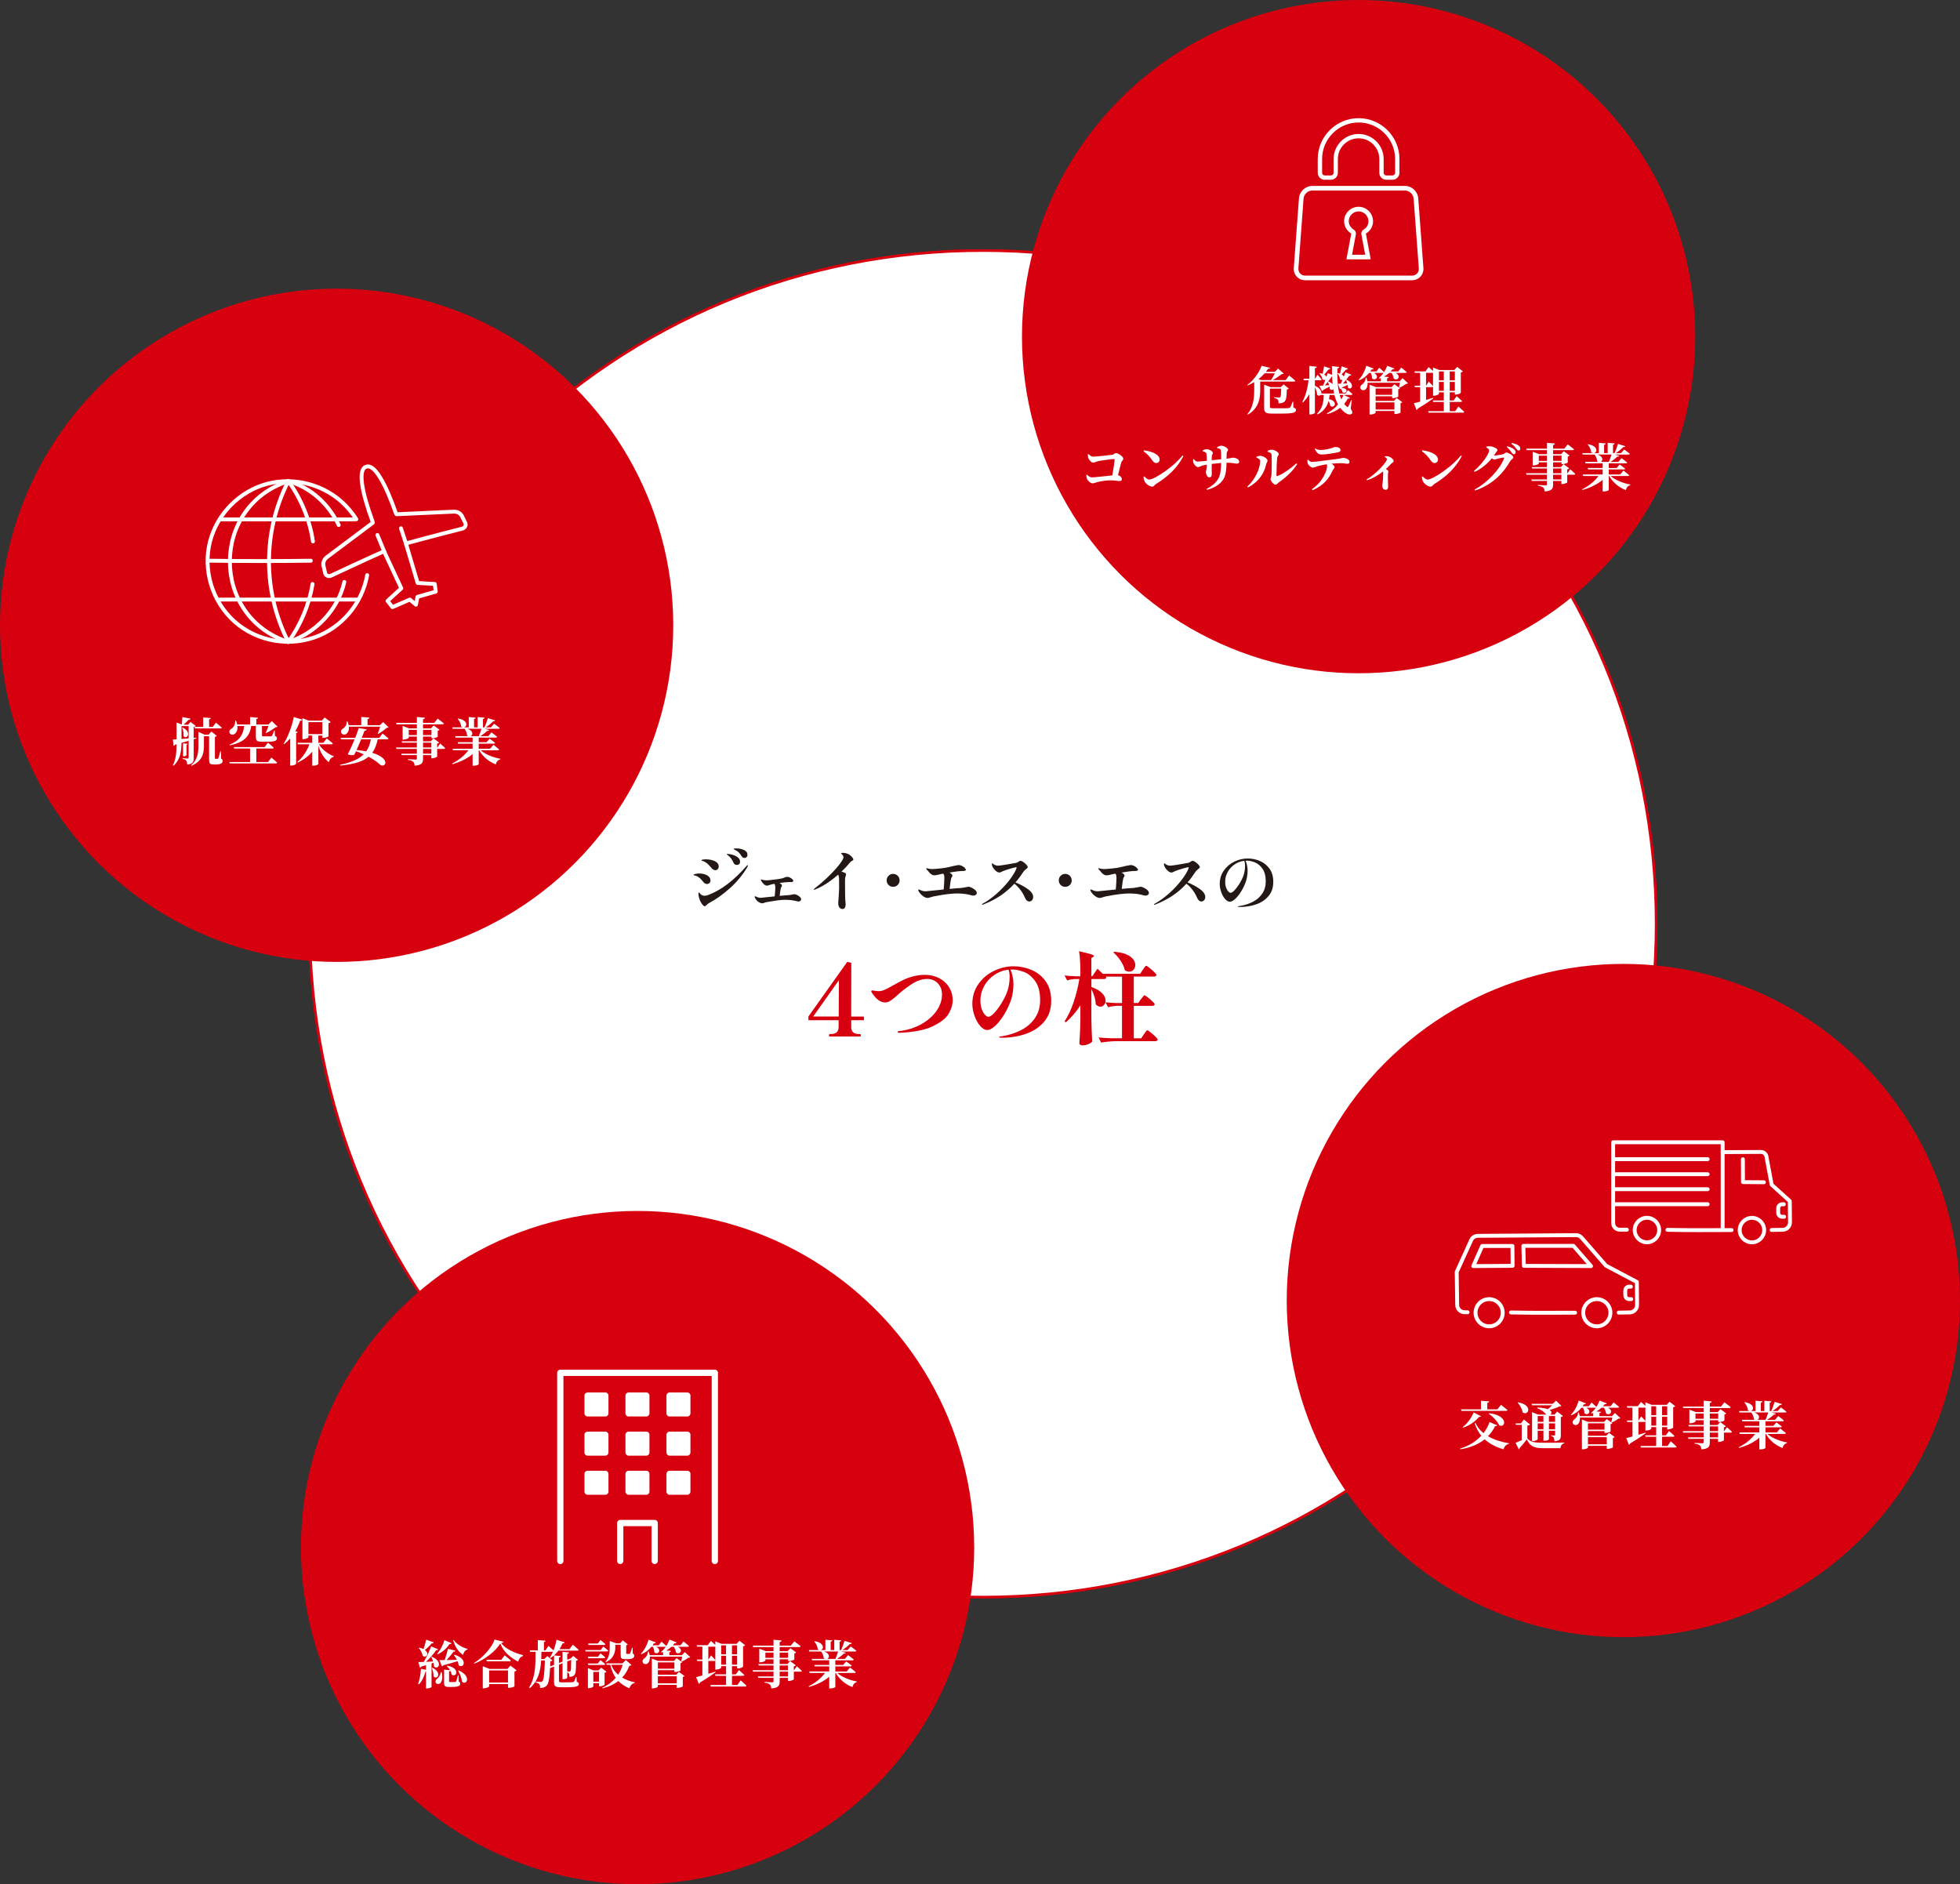 <?xml version="1.0" encoding="UTF-8"?>
<svg id="_レイヤー_2" data-name="レイヤー 2" xmlns="http://www.w3.org/2000/svg" viewBox="0 0 756.92 727.64">
  <rect x="0" y="0" width="756.92" height="727.64" fill="#333333" stroke="none"/>
  <defs>
    <style>
      .cls-1, .cls-2 {
        fill: #fff;
      }

      .cls-1, .cls-3 {
        stroke: #d7000f;
        stroke-miterlimit: 10;
      }

      .cls-4 {
        stroke: #fff;
        stroke-linecap: round;
        stroke-linejoin: round;
        stroke-width: 1.5px;
      }

      .cls-4, .cls-3 {
        fill: none;
      }

      .cls-5 {
        fill: #231815;
      }

      .cls-6 {
        fill: #d7000f;
      }
    </style>
  </defs>
  <g id="_ヘッダー" data-name="ヘッダー">
    <g>
      <path class="cls-3" d="M379.58,616.76c-69.45,0-134.74-27.04-183.85-76.15-49.11-49.11-76.15-114.4-76.15-183.85s27.04-134.74,76.15-183.85c49.11-49.11,114.4-76.15,183.85-76.15s134.74,27.04,183.85,76.15c49.11,49.11,76.15,114.4,76.15,183.85s-27.04,134.74-76.15,183.85c-49.11,49.11-114.4,76.15-183.85,76.15Z"/>
      <path class="cls-1" d="M379.58,616.76c-69.45,0-134.74-27.04-183.85-76.15-49.11-49.11-76.15-114.4-76.15-183.85s27.04-134.74,76.15-183.85c49.11-49.11,114.4-76.15,183.85-76.15s134.74,27.04,183.85,76.15c49.11,49.11,76.15,114.4,76.15,183.85s-27.04,134.74-76.15,183.85c-49.11,49.11-114.4,76.15-183.85,76.15Z"/>
      <g>
        <path class="cls-5" d="M272.29,341.2c-.24-.13-.43-.3-.59-.51-.42-.52-.77-.93-1.05-1.22-.28-.29-.65-.58-1.1-.88-.31-.19-.62-.33-.93-.41s-.5-.14-.59-.17c-.14-.03-.21-.09-.21-.16,0-.14.26-.26.79-.37s1-.16,1.44-.16c1.15,0,2.16.24,3.03.72.86.48,1.3,1.14,1.3,1.98,0,.4-.13.73-.41.98-.27.25-.59.38-.96.38-.24,0-.48-.07-.72-.2ZM271.51,349.6c-.54-.59-.97-1.28-1.27-2.07-.31-.79-.48-1.53-.51-2.23,0-.44.07-.66.21-.66.07,0,.16.08.26.24s.23.31.37.45c.38.38.9.58,1.55.58.44,0,.86-.08,1.26-.24,5.03-1.87,10-5.61,14.89-11.22.23-.23.38-.34.45-.34.09,0,.13.04.13.13,0,.1-.06.27-.18.5-1.76,3.01-4.01,5.74-6.72,8.19-2.72,2.46-5.46,4.41-8.22,5.86-.21.1-.48.32-.81.66-.31.35-.58.52-.79.52s-.41-.12-.6-.37ZM275.48,335.81c-.27-.16-.47-.31-.59-.45l-.34-.42c-.49-.56-.87-.97-1.14-1.23-.27-.26-.63-.52-1.06-.79-.3-.19-.56-.32-.8-.38-.24-.06-.38-.1-.43-.12-.16-.05-.24-.11-.24-.18,0-.14.18-.24.55-.3.37-.06.75-.09,1.15-.09,1.33,0,2.49.24,3.49.72,1,.48,1.49,1.17,1.49,2.06,0,.38-.12.72-.37,1-.25.28-.55.42-.92.42-.26,0-.53-.08-.8-.24ZM283.78,333.81c-.23-.15-.4-.37-.52-.67-.28-.63-.57-1.15-.87-1.56-.3-.41-.67-.8-1.13-1.17-.12-.1-.25-.2-.39-.29-.14-.09-.21-.16-.21-.21,0-.09.14-.13.42-.13.44,0,1.04.1,1.8.31.76.21,1.44.54,2.03.98.59.45.89,1.01.89,1.69,0,.44-.13.76-.38.96-.25.2-.55.3-.88.3-.28,0-.53-.07-.76-.22ZM286.85,331.13c-.21-.13-.38-.32-.5-.56-.35-.58-.69-1.03-1.01-1.35-.32-.32-.72-.61-1.19-.85-.14-.09-.32-.18-.54-.29-.22-.1-.33-.18-.33-.24,0-.14.38-.21,1.15-.21,1.05,0,2.01.21,2.9.62.88.41,1.32,1.03,1.32,1.85,0,.38-.11.69-.34.9-.23.22-.49.33-.79.33-.25,0-.47-.07-.68-.2Z"/>
        <path class="cls-5" d="M307.83,345.63c.42.2.78.45,1.09.75.31.3.46.59.46.87,0,.26-.1.48-.31.64-.21.17-.46.25-.73.25-.17,0-.34-.03-.5-.08-1.4-.38-2.9-.58-4.51-.58-.8,0-1.73.06-2.78.18-.47.05-1.37.19-2.7.42-1,.19-1.61.3-1.84.31-.26.04-.56.12-.89.26-.3.12-.54.18-.73.18-.33,0-.73-.11-1.18-.34-.35-.17-.66-.42-.93-.72-.27-.31-.48-.6-.63-.89-.15-.29-.22-.48-.22-.59s.05-.16.16-.16c.12,0,.29.05.5.16.56.28,1.14.42,1.76.42.07,0,.99-.1,2.75-.29,1.28-.12,2.13-.21,2.57-.26.16-1.36.24-2.51.24-3.43,0-.38-.03-.67-.08-.87-.05-.19-.15-.38-.29-.55l-1.15.24c-.31.07-.63.17-.94.29-.37.12-.62.18-.76.18-.38,0-.78-.19-1.18-.56-.4-.38-.72-.76-.97-1.17-.02-.05-.06-.13-.12-.24-.06-.1-.09-.19-.09-.26,0-.1.05-.16.16-.16.09,0,.19.03.31.08.52.17,1.09.26,1.7.26.16,0,.45-.02.86-.05.82-.07,1.84-.19,3.05-.35,1.21-.17,2.01-.31,2.4-.43.09-.03.33-.13.73-.29.4-.16.75-.24,1.05-.24.28,0,.6.09.96.27.36.18.67.4.93.64.26.24.39.45.39.6,0,.14-.08.26-.25.37s-.37.16-.62.16l-.47-.03c-1.12,0-2.45.12-3.99.37.63.37.94.7.94,1,0,.1-.05.25-.16.42-.11.18-.18.32-.24.45-.1.3-.27,1.33-.5,3.09l1-.08c.72-.07,1.35-.12,1.91-.16.47,0,.95-.05,1.44-.16.11-.02.31-.06.62-.13s.55-.1.72-.1c.28,0,.63.1,1.05.3Z"/>
        <path class="cls-5" d="M329.21,331.17c.22.3.33.55.33.76,0,.12-.04.21-.11.28-.07.06-.19.14-.37.22-.3.14-.54.32-.73.55-.94,1.17-2.06,2.38-3.36,3.62.56.16.98.31,1.26.45.33.16.5.4.5.73,0,.1-.06.31-.18.63s-.19.72-.21,1.21v1.97c0,3.69.05,5.92.16,6.69.05.31.08.61.08.89,0,.58-.1,1.03-.31,1.36s-.5.5-.87.5c-.51,0-.91-.19-1.22-.58-.31-.38-.46-.92-.46-1.6,0-.44.05-1.25.16-2.44.12-1.68.18-2.78.18-3.3l-.03-3.67c0-.77-.12-1.32-.37-1.65-1.43,1.26-2.91,2.38-4.43,3.37s-2.97,1.75-4.35,2.29c-.26.1-.45.16-.55.16-.09,0-.13-.03-.13-.08,0-.07.07-.17.22-.29.15-.12.24-.2.28-.24,2.18-1.71,4.12-3.41,5.79-5.09,1.68-1.68,2.97-3.13,3.88-4.35.91-1.22,1.36-2.05,1.36-2.49,0-.4-.19-.79-.58-1.15-.05-.07-.12-.14-.21-.2-.09-.06-.13-.11-.13-.14,0-.16.25-.24.76-.24s.99.09,1.51.26c.51.17.98.45,1.4.81.26.21.5.46.72.76Z"/>
        <path class="cls-5" d="M343.14,341.74c-.49-.49-.73-1.08-.73-1.76s.24-1.29.73-1.78c.49-.49,1.07-.73,1.76-.73s1.29.25,1.78.73.73,1.08.73,1.78-.25,1.27-.73,1.76-1.08.73-1.78.73-1.27-.24-1.76-.73Z"/>
        <path class="cls-5" d="M375.25,342.81c.52.24.98.55,1.38.92.39.37.59.73.59,1.07,0,.31-.13.57-.39.77-.26.2-.57.3-.92.3-.19,0-.38-.03-.58-.08-1.68-.51-3.57-.76-5.66-.76-1.05,0-2.25.08-3.59.24-1.45.16-3.36.47-5.71.94-.25.05-.63.17-1.15.34-.42.14-.73.21-.92.21-.56,0-1.13-.2-1.7-.59-.58-.39-1.05-.84-1.43-1.35s-.56-.9-.56-1.18c0-.1.05-.16.16-.16.14,0,.38.09.71.26.59.3,1.28.45,2.04.45.24,0,1.64-.14,4.19-.42.47-.05.94-.1,1.4-.14.46-.04.9-.09,1.32-.14.17-2.1.26-3.54.26-4.33,0-.61-.04-1.02-.1-1.23-.09-.21-.19-.39-.31-.55-.51.07-1.13.2-1.86.39-.14.04-.38.09-.73.16s-.61.1-.79.1c-.89,0-1.74-.59-2.54-1.76-.33-.23-.55-.48-.66-.76-.04-.12-.02-.2.05-.24h.05l.26.05c.44.16,1.04.25,1.81.29.65,0,1.73-.08,3.26-.24s2.57-.32,3.13-.5c.54-.14,1.21-.3,2-.47s1.39-.29,1.8-.34c.35-.04.73.03,1.14.2.41.17.77.38,1.09.63s.49.46.52.62c.14.1.21.22.21.34,0,.09-.04.18-.12.26-.08.09-.19.14-.33.16-.05.05-.28.08-.68.08-1.19,0-2.93.2-5.22.6.77.44,1.15.85,1.15,1.23,0,.1-.07.26-.21.47-.14.21-.24.4-.29.58-.14.42-.34,1.77-.6,4.04,1.9-.19,3.15-.3,3.72-.31.42,0,1.02-.07,1.81-.21l.87-.16c.45-.1.74-.16.87-.16.31,0,.73.12,1.26.37Z"/>
        <path class="cls-5" d="M396.88,343.29c1.41,1.01,2.11,2.04,2.11,3.11,0,.52-.15.94-.46,1.26s-.65.47-1.04.47c-.7,0-1.26-.5-1.68-1.49-.47-1.1-1.07-2.12-1.8-3.07-.73-.94-1.49-1.71-2.29-2.31-1.54,1.7-3.28,3.21-5.23,4.54-1.95,1.33-4.24,2.51-6.88,3.54-.09.04-.17.05-.24.05-.11,0-.16-.04-.16-.13s.1-.18.29-.29c1.85-1.01,3.69-2.34,5.52-3.97s3.41-3.32,4.75-5.06c1.34-1.74,2.25-3.25,2.74-4.52.05-.19.08-.32.08-.39,0-.09-.05-.13-.16-.13-.23,0-.97.18-2.21.54-1.25.36-2.22.69-2.92.98-.16.07-.37.17-.63.31-.26.14-.49.21-.68.21-.44,0-.88-.18-1.34-.55-.45-.37-.83-.8-1.14-1.3-.31-.5-.46-.93-.46-1.3,0-.12.02-.22.05-.3s.08-.12.13-.12.15.07.29.21c.14.14.3.25.47.34.42.25.94.37,1.57.37.35,0,1.46-.15,3.32-.46,1.86-.31,3.04-.51,3.55-.62.24-.05.57-.21.97-.47.33-.23.56-.34.68-.34.25,0,.59.15,1.05.45.45.3.86.64,1.22,1.04s.54.71.54.96c0,.14-.06.27-.17.39-.11.12-.28.26-.51.42-.44.33-.74.63-.92.89-1.07,1.64-2.12,3.05-3.15,4.22,1.75.68,3.32,1.52,4.73,2.53Z"/>
        <path class="cls-5" d="M409.61,341.74c-.49-.49-.73-1.08-.73-1.76s.24-1.29.73-1.78c.49-.49,1.07-.73,1.76-.73s1.29.25,1.78.73.73,1.08.73,1.78-.25,1.27-.73,1.76-1.08.73-1.78.73-1.27-.24-1.76-.73Z"/>
        <path class="cls-5" d="M441.72,342.81c.52.24.98.55,1.38.92.39.37.59.73.59,1.07,0,.31-.13.57-.39.77-.26.2-.57.3-.92.3-.19,0-.38-.03-.58-.08-1.68-.51-3.57-.76-5.66-.76-1.05,0-2.25.08-3.59.24-1.45.16-3.36.47-5.71.94-.25.05-.63.17-1.15.34-.42.14-.73.21-.92.21-.56,0-1.13-.2-1.7-.59-.58-.39-1.05-.84-1.43-1.35s-.56-.9-.56-1.18c0-.1.05-.16.16-.16.14,0,.38.09.71.26.59.3,1.28.45,2.04.45.24,0,1.64-.14,4.19-.42.47-.05.94-.1,1.4-.14.46-.04.9-.09,1.32-.14.17-2.1.26-3.54.26-4.33,0-.61-.04-1.02-.1-1.23-.09-.21-.19-.39-.31-.55-.51.07-1.13.2-1.86.39-.14.04-.38.09-.73.16s-.61.1-.79.1c-.89,0-1.74-.59-2.54-1.76-.33-.23-.55-.48-.66-.76-.04-.12-.02-.2.05-.24h.05l.26.05c.44.16,1.04.25,1.81.29.65,0,1.73-.08,3.26-.24s2.57-.32,3.13-.5c.54-.14,1.21-.3,2-.47s1.39-.29,1.8-.34c.35-.04.73.03,1.14.2.41.17.77.38,1.09.63s.49.46.52.62c.14.1.21.22.21.34,0,.09-.04.18-.12.26-.08.09-.19.14-.33.16-.05.05-.28.08-.68.08-1.19,0-2.93.2-5.22.6.77.44,1.15.85,1.15,1.23,0,.1-.07.26-.21.47-.14.21-.24.4-.29.58-.14.42-.34,1.77-.6,4.04,1.9-.19,3.15-.3,3.72-.31.42,0,1.02-.07,1.81-.21l.87-.16c.45-.1.74-.16.87-.16.31,0,.73.12,1.26.37Z"/>
        <path class="cls-5" d="M463.34,343.29c1.41,1.01,2.11,2.04,2.11,3.11,0,.52-.15.94-.46,1.26s-.65.47-1.04.47c-.7,0-1.26-.5-1.68-1.49-.47-1.1-1.07-2.12-1.8-3.07-.73-.94-1.49-1.71-2.29-2.31-1.54,1.7-3.28,3.21-5.23,4.54-1.95,1.33-4.24,2.51-6.88,3.54-.09.04-.17.05-.24.05-.11,0-.16-.04-.16-.13s.1-.18.29-.29c1.85-1.01,3.69-2.34,5.52-3.97s3.41-3.32,4.75-5.06c1.34-1.74,2.25-3.25,2.74-4.52.05-.19.08-.32.08-.39,0-.09-.05-.13-.16-.13-.23,0-.97.18-2.21.54-1.25.36-2.22.69-2.92.98-.16.07-.37.17-.63.31-.26.14-.49.21-.68.21-.44,0-.88-.18-1.34-.55-.45-.37-.83-.8-1.14-1.3-.31-.5-.46-.93-.46-1.3,0-.12.02-.22.05-.3s.08-.12.13-.12.15.07.29.21c.14.14.3.25.47.34.42.25.94.37,1.57.37.35,0,1.46-.15,3.32-.46,1.86-.31,3.04-.51,3.55-.62.24-.05.57-.21.97-.47.33-.23.56-.34.68-.34.25,0,.59.15,1.05.45.45.3.86.64,1.22,1.04s.54.71.54.96c0,.14-.06.27-.17.39-.11.12-.28.26-.51.42-.44.33-.74.63-.92.89-1.07,1.64-2.12,3.05-3.15,4.22,1.75.68,3.32,1.52,4.73,2.53Z"/>
        <path class="cls-5" d="M486.49,332.47c1.51.62,2.76,1.61,3.75,2.96s1.48,3.07,1.48,5.15c0,2.19-.61,4-1.83,5.45-1.22,1.45-2.81,2.52-4.77,3.2-1.96.68-4.05,1.02-6.29,1.02-.52,0-.79-.04-.79-.13s.15-.16.46-.21c.31-.05.48-.08.51-.08,1.85-.31,3.52-.87,4.99-1.66,1.48-.79,2.65-1.85,3.51-3.16.87-1.31,1.3-2.84,1.3-4.59,0-2.15-.44-3.82-1.31-5.02-.87-1.2-1.87-2-2.98-2.41-1.11-.41-2.11-.62-3-.62-.23,0-.39,0-.5.03.21.44.39,1.01.55,1.72.16.71.24,1.39.24,2.03,0,1.8-.32,3.48-.94,5.03-.54,1.33-1.18,2.53-1.9,3.62-.73,1.08-1.45,1.93-2.16,2.53s-1.32.9-1.81.9c-.65,0-1.28-.35-1.89-1.05-.61-.7-1.11-1.59-1.49-2.66-.38-1.07-.58-2.12-.58-3.13,0-1.98.53-3.71,1.6-5.22s2.43-2.65,4.09-3.45c1.66-.8,3.36-1.19,5.11-1.19,1.59,0,3.14.31,4.65.93ZM480.52,332.43c-1.38.16-2.63.62-3.76,1.4s-2.01,1.75-2.65,2.92c-.64,1.17-.96,2.4-.96,3.7,0,.93.12,1.71.37,2.36.24.65.53,1.14.87,1.47.33.33.6.5.81.5.73,0,1.78-1.01,3.15-3.04.87-1.35,1.5-2.59,1.89-3.72.38-1.14.58-2.37.58-3.7,0-.72-.1-1.35-.29-1.89Z"/>
        <path class="cls-6" d="M333.64,393.98h-4.91v2.67c0,1.78.99,2.67,2.97,2.67h.46c.18,0,.27.15.27.46,0,.34-.09.5-.27.5h-11.74c-.18,0-.27-.17-.27-.5,0-.31.09-.46.27-.46h.46c1.96,0,2.95-.89,2.98-2.67v-2.67h-11.67v-1.43l14.99-21.09,1.58.35-.04,20.75h4.91v1.43ZM323.98,378.52l-9.93,14.02h9.85l.08-14.02Z"/>
        <path class="cls-6" d="M346.67,398.57c0-.23.18-.36.54-.39,3.09-.33,5.9-1.2,8.44-2.59,2.54-1.39,4.53-3.11,5.97-5.16s2.16-4.15,2.16-6.32c0-1.29-.26-2.39-.79-3.3-.53-.91-1.22-1.6-2.09-2.07-.86-.46-1.78-.7-2.76-.7-2.11,0-4.29.77-6.55,2.32-2.25,1.55-4.11,3.03-5.58,4.44-.7.62-1.39,1.16-2.09,1.62-.7.46-1.39.7-2.09.7-1.73,0-3.36-1.15-4.91-3.44-.31-.44-.46-.73-.46-.89,0-.21.13-.31.39-.31.18,0,.53.05,1.04.14.51.09,1,.14,1.47.14.75,0,1.53-.19,2.36-.56.82-.37,1.91-.95,3.25-1.72,1.52-.85,2.82-1.54,3.9-2.07,1.08-.53,2.34-.99,3.79-1.37,1.44-.39,2.96-.58,4.56-.58,1.96,0,3.75.41,5.39,1.24,1.64.82,2.93,1.99,3.88,3.5.95,1.51,1.43,3.24,1.43,5.2,0,1.49-.49,3.13-1.47,4.91-.98,1.78-3,3.42-6.06,4.93-3.07,1.51-7.46,2.38-13.17,2.61-.36,0-.54-.09-.54-.27Z"/>
        <path class="cls-6" d="M398.26,374.52c2.23.91,4.07,2.37,5.52,4.37,1.46,2,2.18,4.53,2.18,7.59,0,3.22-.9,5.9-2.7,8.04-1.8,2.14-4.15,3.71-7.03,4.71s-5.97,1.51-9.27,1.51c-.77,0-1.16-.06-1.16-.19s.23-.23.68-.31c.45-.08.7-.12.75-.12,2.73-.46,5.18-1.28,7.36-2.45,2.18-1.17,3.9-2.72,5.18-4.65,1.28-1.93,1.91-4.19,1.91-6.76,0-3.17-.64-5.63-1.93-7.4-1.29-1.76-2.75-2.95-4.38-3.55-1.64-.6-3.11-.91-4.42-.91-.33,0-.58.01-.73.04.31.64.58,1.49.81,2.53.23,1.04.35,2.04.35,2.99,0,2.65-.46,5.13-1.39,7.42-.8,1.96-1.73,3.73-2.8,5.33-1.07,1.6-2.13,2.84-3.19,3.73-1.06.89-1.95,1.33-2.67,1.33-.95,0-1.88-.51-2.78-1.55-.9-1.03-1.64-2.34-2.2-3.92s-.85-3.12-.85-4.62c0-2.91.79-5.47,2.36-7.69,1.57-2.21,3.58-3.91,6.03-5.08,2.45-1.17,4.96-1.76,7.53-1.76,2.34,0,4.63.46,6.86,1.37ZM389.47,374.47c-2.03.23-3.88.92-5.54,2.07-1.66,1.15-2.96,2.58-3.9,4.31-.94,1.73-1.41,3.54-1.41,5.45,0,1.37.18,2.52.54,3.48.36.95.79,1.67,1.27,2.16.49.49.89.73,1.2.73,1.08,0,2.63-1.49,4.64-4.48,1.29-1.98,2.21-3.81,2.78-5.49s.85-3.49.85-5.45c0-1.06-.14-1.98-.43-2.78Z"/>
        <path class="cls-6" d="M440.64,385.86c.15-.18.31-.39.48-.62.17-.23.33-.44.48-.62.15-.18.28-.27.39-.27.15,0,.56.26,1.22.77.66.52,1.28,1.05,1.85,1.6.58.55.87.92.87,1.1-.08.41-.42.62-1.04.62h-7.03v12.52h2.86l1.04-1.55c.1-.13.26-.35.46-.66s.37-.53.5-.68c.13-.14.24-.21.35-.21.15,0,.57.26,1.24.79.67.53,1.3,1.08,1.89,1.66.59.58.89.96.89,1.14-.08.41-.41.62-1,.62h-15.07c-1.83.03-3.76.21-5.79.54l-.97-1.97c1.42.15,3.13.26,5.14.31h3.9v-12.52h-1.97c-1.08.03-2.22.21-3.4.54l-1-1.93c1.18.15,2.63.26,4.33.31h2.05v-10.2h-6.34l.31.31c-.1.41-.42.62-.97.62h-4.83v3.09h.04c1.88.67,3.26,1.47,4.13,2.41.88.94,1.31,1.87,1.31,2.8,0,.67-.19,1.23-.58,1.68-.39.45-.86.68-1.43.68-.62,0-1.22-.3-1.82-.89,0-.9-.15-1.87-.46-2.92-.31-1.04-.71-2.03-1.2-2.96v11.17c.05,3.19.15,6.22.31,9.08-.18.31-.65.63-1.41.97-.76.33-1.51.5-2.26.5-.41,0-.73-.08-.95-.23-.22-.15-.33-.33-.33-.54.1-1.44.19-2.86.25-4.25.06-1.39.11-3.14.13-5.25v-5.18c-1.52,2.42-3.39,4.61-5.6,6.57l-.46-.42c1.37-2.11,2.52-4.58,3.48-7.42.95-2.83,1.69-5.79,2.2-8.89h-1.7c-.95.03-1.96.21-3.01.54l-1-1.93c1.16.15,2.55.26,4.17.31h1.93v-1.74c0-3.25-.17-5.89-.5-7.92,2.19.49,3.7.87,4.52,1.14.82.27,1.24.51,1.24.71,0,.1-.1.22-.31.35l-.7.42v7.03h.35l2.01-2.9c.7.64,1.38,1.3,2.05,1.97h14.41l1.04-1.55c.1-.13.26-.35.46-.66s.37-.53.5-.68c.13-.14.24-.21.35-.21.15,0,.57.26,1.24.79.67.53,1.29,1.08,1.87,1.64.58.57.87.94.87,1.12-.1.41-.45.62-1.04.62h-7.73v10.2h1.74l1.04-1.51ZM430.24,367.55c1.91.13,3.47.46,4.69.98,1.22.53,2.11,1.16,2.67,1.89s.83,1.47.83,2.22-.22,1.33-.66,1.84c-.44.5-1,.75-1.7.75-.57,0-1.12-.18-1.66-.54-.28-1.21-.84-2.45-1.68-3.71-.84-1.26-1.76-2.32-2.76-3.17l.27-.27Z"/>
      </g>
      <circle class="cls-6" cx="524.67" cy="130" r="130"/>
      <g>
        <path class="cls-2" d="M486.67,147.35v3.24c0,2.98-.4,7.02-4.78,9.52l-.18-.18c2.36-2.76,2.64-6.22,2.64-9.34v-3.04c-.8.5-1.64.94-2.48,1.28l-.16-.2c2.28-1.64,4.52-4.66,5.52-7.38l3.32.84c-.08.24-.26.34-.8.3-.26.4-.56.8-.88,1.2h3.44l1.28-1.26,2.16,1.9c-.16.16-.38.22-.8.26-.94.72-2.22,1.64-3.46,2.28h5.02l1.32-1.76s1.52,1.18,2.42,2.02c-.06.22-.28.32-.58.32h-13ZM488.4,144.15c-.7.8-1.52,1.56-2.4,2.26l1.04.36h3.84c.52-.76,1.06-1.82,1.44-2.62h-3.92ZM499.48,157.38c.76.24,1,.5,1,.92,0,1.06-1.04,1.42-5.84,1.42h-3.16c-2.54,0-3.28-.34-3.28-2.12v-9.06l2.5.96h3.9l1.12-1.06,2,1.64c-.14.16-.36.26-.76.32-.06,2.96-.26,4.24-1.04,4.8-.52.38-1.2.56-2.16.56,0-.6-.06-1.14-.32-1.44-.24-.28-.78-.52-1.44-.66v-.26c.58.04,1.58.1,1.9.1.28,0,.4-.04.52-.12.22-.24.3-1.28.36-3.3h-4.36v7.02c0,.44.2.56,1.26.56h3.16c1.16,0,2.16,0,2.62-.04.38-.02.58-.1.76-.28.26-.32.56-1.08.98-2.2h.22l.06,2.24Z"/>
        <path class="cls-2" d="M521.64,157.82c.64,1.06.74,1.6.46,1.9-.8.82-2.22.06-3.1-.7-.54-.46-1.02-.98-1.44-1.54-1.46,1.16-3.16,1.94-5,2.42l-.16-.28c1.6-.8,3.08-1.94,4.32-3.44-.6-1.1-1.06-2.32-1.38-3.66h-1.88c-.04.54-.12,1.08-.22,1.62,3.78.88,2.04,3.86.46,2.56-.02-.6-.28-1.26-.64-1.8-.52,1.9-1.66,3.74-4.18,5.14l-.26-.28c2.3-2.3,2.54-4.88,2.58-7.24h-1.16c-.32.38-.88.44-1.4-.06,0-.96-.4-2.06-.84-2.92v9.88c0,.2-.9.64-1.7.64h-.44v-7.86c-.68,1.18-1.5,2.24-2.46,3.2l-.26-.22c1.3-2.3,2.04-5.38,2.42-8.34h-1.84l-.16-.58h2.3v-4.94l2.88.3c-.06.28-.22.48-.74.56v4.08h.04l.94-1.5s1.06,1.04,1.62,1.76c-.06.22-.22.32-.5.32h-2.1v2.14c2.06.92,2.62,2.16,2.48,2.98h4.92c-.12-.52-.22-1.06-.3-1.62-.34.3-.86.34-1.34-.1,0-.3-.06-.62-.12-.94-.6.32-1.4.76-2.42,1.28-.1.24-.3.36-.5.4l-1-2c.34,0,.84-.04,1.46-.08.26-.64.56-1.42.86-2.26-.3.16-.7.16-1.12-.14-.1-.76-.64-1.72-1.16-2.28l.2-.12c.38.06.72.16,1.02.26.18-.86.4-1.94.58-2.9l2.42.84c-.1.24-.36.42-.76.4-.5.64-1.06,1.34-1.6,1.94.46.28.7.6.82.9.16-.5.32-.98.48-1.46l1.7.68c-.02-1.1-.04-2.22-.04-3.38l2.82.34c-.02.26-.22.48-.72.56-.02.64-.02,1.28-.02,1.9l.22-.12c.32.06.58.14.82.22.2-.8.42-1.88.62-2.84l2.46.9c-.1.24-.34.4-.76.38-.54.62-1.14,1.28-1.72,1.84.46.26.74.58.86.88.22-.56.44-1.14.64-1.68l2.26.98c-.1.22-.34.38-.76.32-.76,1.04-1.64,2.14-2.46,3.08.5-.02,1.08-.04,1.64-.08-.14-.48-.32-.94-.48-1.3l.24-.1c3.54,1.72,1.76,4.3.5,3.02,0-.32-.04-.68-.1-1.04-.64.32-1.44.7-2.44,1.16v.02c3.3.04,1.9,2.62.46,1.66-.06-.5-.38-1.02-.72-1.38-.08.06-.18.1-.28.12l-.76-2.02c.28,0,.66,0,1.12-.02.2-.46.42-.96.64-1.5-.28.1-.62.04-.96-.22-.04-.78-.54-1.74-1.04-2.28.02,2.84.2,5.52.76,7.78h2.42l.94-1.32s1.08.92,1.72,1.56c-.06.22-.26.32-.52.32h-2.86l2.42,1.14c-.1.24-.32.32-.82.26-.42.76-.9,1.46-1.42,2.08.3.38.66.72,1.04,1.02.26.26.4.26.6-.1.28-.52.74-1.56,1.06-2.42l.24.04-.4,3.28ZM513.28,148.73c-.14-.46-.32-.9-.5-1.26-.38.5-.76.96-1.14,1.38l1.64-.12ZM512.96,147.29c.8.32,1.34.7,1.68,1.08-.08-.96-.14-1.96-.2-2.98h-.1c-.44.62-.94,1.28-1.42,1.92l.04-.02ZM517.38,152.52c.18.6.38,1.18.64,1.72.3-.54.56-1.12.8-1.72h-1.44Z"/>
        <path class="cls-2" d="M543.74,148.01c-.16.18-.36.22-.78.24-.62.5-1.7,1.14-2.54,1.48l-.18-.12c.14-.48.28-1.2.4-1.8h-12.5c.08,1.24-.28,2.12-.82,2.6-.56.48-1.58.36-1.92-.36-.26-.68.12-1.28.72-1.64.6-.44,1.34-1.54,1.28-2.6h.28c.18.52.32,1,.38,1.44h5.2v-1.24c-.2.08-.38.16-.58.22l-.2-.24c.64-.52,1.28-1.22,1.84-2.06-.08.06-.22.08-.36.08h-3.38c2.4,1.22.64,3.36-.72,2.1,0-.68-.22-1.5-.52-2.1h-.6c-1.1,1.34-2.44,2.26-3.84,2.88l-.22-.2c1.2-1.2,2.36-3.22,2.96-5.44l2.82,1.08c-.1.24-.36.4-.8.36-.16.26-.32.5-.48.74h2.4l1.04-1.42s1.18,1,1.88,1.68c.48-.74.9-1.58,1.22-2.44l2.76,1.06c-.08.22-.34.4-.8.34-.2.28-.42.54-.64.78h2.94l1.16-1.48s1.3,1.02,2.1,1.74c-.06.22-.26.32-.54.32h-3.8c2.48,1.14.78,3.38-.7,2.16-.06-.72-.4-1.54-.78-2.16h-.94c-.64.58-1.32,1.06-2.02,1.44l1.84.14c-.02.24-.16.42-.64.5v1.16h4.84l1.16-1.22,2.08,1.98ZM539.36,153.7l2.18,1.62c-.12.14-.36.28-.68.36v3.66c-.02.12-1.2.54-1.94.54h-.42v-1.16h-7.26v.64c0,.16-.72.7-1.92.7h-.42v-11.5l2.42.92h6.12l1.04-1.1,2.18,1.6c-.12.14-.34.28-.68.36v2.84c-.02.14-1.18.56-1.94.56h-.42v-.7h-6.38v1.78h7.08l1.04-1.12ZM531.24,150.04v2.44h6.38v-2.44h-6.38ZM538.5,158.14v-2.76h-7.26v2.76h7.26Z"/>
        <path class="cls-2" d="M563.2,156.98s1.44,1.24,2.26,2.06c-.04.22-.26.32-.54.32h-13.24l-.16-.58h6.06v-3.56h-4.1l-.16-.56h4.26v-3.16h-1.88v.56c0,.24-.96.76-1.92.76h-.36v-3.52c-.08.14-.24.2-.46.2h-2.24v4.94c.88-.26,1.82-.54,2.74-.82l.08.22c-1.26.94-3.24,2.28-6,3.94-.06.26-.26.48-.48.56l-1.06-2.62c.52-.1,1.38-.34,2.42-.62v-5.6h-2l-.16-.56h2.16v-4.96h-2.04l-.16-.58h4.28l1.2-1.64s.96.8,1.72,1.5v-1.34l2.4.96h5.82l1.1-1.2,2.2,1.74c-.12.16-.4.34-.8.42v7.84c-.02.18-1.1.7-1.92.7h-.38v-.88h-1.98v3.16h1.48l1.2-1.66s1.32,1.12,2.1,1.9c-.04.22-.26.32-.56.32h-4.22v3.56h2.1l1.24-1.8ZM551.75,147.35s1.08,1.04,1.66,1.76v-5.14h-2.7v4.96h.06l.98-1.58ZM555.7,143.45v3.44h1.88v-3.44h-1.88ZM557.58,150.92v-3.44h-1.88v3.44h1.88ZM559.86,143.45v3.44h1.98v-3.44h-1.98ZM561.84,150.92v-3.44h-1.98v3.44h1.98Z"/>
        <path class="cls-2" d="M420.41,175.37c.62.56,1,.98,1.7.98,1.06,0,6.2-.56,7.3-.7.86-.1,1-.7,1.56-.7.74,0,2.84,1.32,2.84,2.18,0,.56-.66.88-.84,1.56-.3,1.12-.74,2.98-1.22,4.84.98.22,1.5.92,1.5,1.54,0,.46-.32.7-.96.7-.72,0-1.8-.28-3.46-.28-1.92,0-3.96.4-4.96.66-.88.22-1.36.5-1.94.5-.82,0-1.84-.98-2.16-1.76-.18-.46-.28-1.1-.24-1.44l.28-.12c.58.58,1.1,1.02,1.92,1.02.92,0,5.44-.52,7.82-.76.4-2.16.84-4.96.9-6.06.02-.18-.04-.26-.22-.26-.88,0-4.9.54-6.12.82-.86.2-1.42.58-1.94.58-.66,0-1.64-1.06-1.88-1.82-.12-.36-.2-.9-.18-1.36l.3-.12Z"/>
        <path class="cls-2" d="M441.79,173.91c2.76.32,6.04,1.5,6.04,3.56,0,.72-.52,1.34-1.3,1.34-.64,0-1.06-.36-1.56-1.06-.94-1.32-1.44-2.06-3.36-3.52l.18-.32ZM456.66,175.89l.36.24c-2.26,4.38-5.9,7.9-10.54,10.74-.64.4-.9,1.06-1.48,1.06-1.14,0-2.54-1.18-2.94-1.98-.24-.46-.44-1.24-.44-1.82l.28-.18c.48.48,1.18,1.24,1.9,1.24,2.16,0,9.98-5.44,12.86-9.3Z"/>
        <path class="cls-2" d="M469.98,172.71c.6-.32,1.18-.58,1.68-.58,1.06,0,2.58.92,2.58,1.6,0,.5-.46.4-.52,1.54-.02.66-.04,1.3-.04,1.88,1.7-.18,1.94-.4,2.34-.4,1.18,0,2.52.54,2.52,1.5,0,.66-.34.78-.9.78-.72,0-1.78-.34-3.78-.34h-.18c-.1,2.78-.28,5.06-1.38,6.6-1.32,1.92-3.48,3.16-6.18,3.88l-.18-.34c1.66-.86,3.42-2.06,4.54-3.98.8-1.34,1.08-3.72,1.12-6.06-1.26.1-2.62.24-3.66.36,0,1.64.02,3.1.02,4.02,0,.8-.3,1.18-.96,1.18-.74,0-1.3-1.18-1.3-2,0-.5.32-1.12.36-2.92-.82.14-1.5.3-1.98.46-.52.18-.98.5-1.42.5-.78,0-1.56-1.16-1.76-1.6-.14-.3-.18-.88-.14-1.42l.26-.08c.54.62.88.96,1.44.96.68,0,2.38-.2,3.6-.32-.02-1.16-.06-2.26-.14-2.7-.1-.52-.54-.72-1.46-.98l-.02-.28c.48-.28,1.08-.5,1.58-.5.78,0,2.36.7,2.36,1.5,0,.46-.34.5-.4,1.22-.02.34-.04.94-.04,1.54,1.1-.1,2.52-.26,3.66-.38.02-1.48,0-2.58-.14-3.44-.06-.54-.48-.68-1.46-.9l-.02-.3Z"/>
        <path class="cls-2" d="M485.24,176.71v-.34c.44-.16.94-.34,1.54-.34.92.02,2.72,1,2.72,1.82,0,.5-.42.88-.52,1.38-.68,3.4-2.86,6.86-7.04,9l-.26-.3c3.04-2.74,4.98-7.02,4.98-9.9,0-.64-.74-1.02-1.42-1.32ZM489.52,174.11c.64-.34,1.06-.44,1.62-.44,1.08,0,2.7,1,2.7,1.66,0,.54-.5.64-.6,1.38-.16,1.16-.3,5.38-.28,6.8,0,.32.16.42.46.3,2.22-.92,4.96-2.82,7.22-4.88l.32.26c-1.68,2.78-4.5,5.3-6.98,7-.46.3-.84.98-1.4.98-.74,0-1.92-1.48-1.92-2.06,0-.46.26-.72.34-1.52.1-.98.18-6.08.06-8.02-.04-.56-.58-.9-1.52-1.12l-.02-.34Z"/>
        <path class="cls-2" d="M505.15,177.53c.52.48.88.86,1.5.86,1.36,0,7.22-.88,9.92-1.18,1.36-.16,1.78-.4,1.98-.4,1.26,0,2.6.66,2.6,1.46,0,.66-.3.82-.84.82-.44,0-1.46-.22-2.6-.22-.88,0-2.16.06-3.52.2.72.44,1.2.86,1.2,1.3,0,.5-.5.72-.96,1.7-1,2.28-3,5.3-7.5,7.22l-.3-.36c4.36-2.98,5.88-7.4,5.88-8.96,0-.22-.04-.46-.16-.68-1.34.2-2.78.52-3.42.72-.68.22-1.4.56-1.98.58-.68,0-1.68-.96-1.92-1.64-.14-.36-.16-.84-.12-1.32l.24-.1ZM507.94,173.19c.82.5,1.52.58,2.18.58,1.46,0,3-.4,3.84-.62.98-.26,1.28-.54,1.56-.54,1.32,0,2.16.42,2.16,1.22,0,.4-.18.66-.82.8-1.6.36-4.82.9-6.5.9-1.26,0-1.9-.74-2.62-2.16l.2-.18Z"/>
        <path class="cls-2" d="M534.82,176.21c.44-.04.96-.08,1.46.08.92.26,1.92,1.16,1.92,1.76,0,.5-.4.5-.82.9-.52.52-1.26,1.32-2.14,2.14.52.38.92.68.92,1,0,.28-.14.58-.16,1.04-.06,2,.08,4.1.08,4.86,0,.66-.34,1.16-.98,1.16-.88,0-1.3-.8-1.3-1.66,0-.28.1-.64.16-1.14.2-1.66.2-3.08.2-3.76,0-.2-.02-.36-.06-.52-1.12.88-3.52,2.58-6.18,3.38l-.16-.28c3.62-2.12,7.86-6.7,7.86-7.88,0-.32-.5-.66-.86-.84l.06-.24Z"/>
        <path class="cls-2" d="M549.29,173.91c2.76.32,6.04,1.5,6.04,3.56,0,.72-.52,1.34-1.3,1.34-.64,0-1.06-.36-1.56-1.06-.94-1.32-1.44-2.06-3.36-3.52l.18-.32ZM564.16,175.89l.36.24c-2.26,4.38-5.9,7.9-10.54,10.74-.64.4-.9,1.06-1.48,1.06-1.14,0-2.54-1.18-2.94-1.98-.24-.46-.44-1.24-.44-1.82l.28-.18c.48.48,1.18,1.24,1.9,1.24,2.16,0,9.98-5.44,12.86-9.3Z"/>
        <path class="cls-2" d="M580.5,175.39c.5-.16.84-.64,1.28-.64.6,0,2.64,1.06,2.64,1.88,0,.56-.78.76-1.14,1.36-2.94,5.1-7.06,9.16-13.6,11.44l-.24-.38c5.08-2.72,9.72-7.78,11.4-11.96.1-.28,0-.38-.24-.38-.42,0-1.86.32-2.44.5-.42.14-.74.26-1.12.26-.24,0-.56-.2-.92-.48-1.74,2.12-4.06,4.1-6.64,5.22l-.26-.36c3.24-2.66,5.86-6.62,5.86-7.9,0-.38-.48-.86-1.12-1.2l.06-.28c.38-.08.74-.16,1.4-.12,1.32.06,2.86.9,2.86,1.4,0,.44-.26.52-.6,1.04-.22.38-.48.74-.74,1.12.7,0,3-.32,3.56-.52ZM582.06,172.33c1.12.28,2.06.66,2.68,1.22.44.4.58.74.58,1.12,0,.42-.3.74-.72.74-.34,0-.58-.28-.92-.76-.38-.54-.86-1.26-1.8-2.06l.18-.26ZM583.8,171.05c1.14.22,2.04.56,2.6.96.52.38.72.78.72,1.24s-.26.72-.66.72-.62-.32-1-.82c-.38-.46-.78-1.04-1.84-1.84l.18-.26Z"/>
        <path class="cls-2" d="M606.4,181.24s1.22,1.06,1.94,1.76c-.06.22-.26.32-.54.32h-2.56v2.96c-.02.16-1.12.64-1.88.64h-.38v-1.2h-3.2v1.4c0,1.58-.4,2.44-3.24,2.68-.08-.68-.2-1.18-.56-1.5-.38-.32-.88-.58-2.04-.74v-.28s2.48.16,2.96.16c.36,0,.5-.12.5-.38v-1.34h-5.86l-.18-.56h6.04v-1.84h-7.9l-.16-.56h8.06v-1.84h-5.7l-.18-.54h5.88v-1.84h-3.14v.48c0,.2-1.08.7-2.04.7h-.32v-5.28l2.52.96h2.98v-1.58h-7.84l-.18-.56h8.02v-2.28l3.1.3c-.02.3-.22.5-.72.58v1.4h4.32l1.34-1.64s1.48,1.1,2.42,1.88c-.04.22-.26.32-.56.32h-7.52v1.58h3.06l1.08-1.14,2.24,1.66c-.1.14-.36.3-.72.38v2.32c-.02.14-1.2.6-1.98.6h-.42v-.68h-3.26v1.84h3l1.04-1.14,2.18,1.62c-.12.16-.36.32-.76.4v1.5h.1l1.06-1.52ZM597.4,177.98v-2.02h-3.14v2.02h3.14ZM599.78,175.95v2.02h3.26v-2.02h-3.26ZM599.78,182.76h3.2v-1.84h-3.2v1.84ZM602.98,183.32h-3.2v1.84h3.2v-1.84Z"/>
        <path class="cls-2" d="M622.02,183.82c1.8,1.62,4.92,2.82,7.58,3.3l-.02.24c-.84.18-1.46.88-1.7,1.92-2.74-1.08-5.02-2.96-6.44-5.46h-.16v5.42c-.02.12-.74.56-1.94.56h-.42v-4.52c-1.96,1.72-4.7,3.06-7.8,3.94l-.14-.26c2.62-1.26,4.92-3.22,6.34-5.14h-5.96l-.16-.58h7.72v-1.96h-5.62l-.16-.56h5.78v-1.78h-6.6l-.16-.56h5.06c-.14-.06-.28-.14-.42-.26-.04-.9-.5-1.92-1-2.58h-4.58l-.16-.56h4.12c-.24-.04-.46-.14-.7-.32-.04-1.06-.66-2.26-1.34-2.98l.18-.12c3.98.68,3.54,3.2,2.24,3.42h1.88v-3.98l2.66.24c-.02.24-.18.42-.62.5v3.24h1.38v-3.98l2.7.24c-.04.24-.18.42-.64.5v3.24h.58c.5-1.04,1.02-2.5,1.32-3.56l2.82.88c-.08.24-.32.4-.76.34-.7.74-1.8,1.64-2.88,2.34h2.02l1.2-1.4s1.34.94,2.18,1.66c-.06.22-.26.3-.56.3h-5.3l1.74.46c-.08.24-.32.4-.76.36-.64.64-1.62,1.4-2.58,2.02h3.04l1.22-1.46s1.36.98,2.2,1.7c-.06.22-.28.32-.54.32h-6.58v1.78h3.04l1.16-1.36s1.3.92,2.12,1.6c-.06.22-.26.32-.56.32h-5.76v1.96h4.4l1.26-1.52s1.38,1.02,2.24,1.78c-.04.22-.26.32-.54.32h-6.62ZM616.93,175.53c2.36.78,2.14,2.4,1.26,2.84h3.12c.38-.84.78-1.96,1.02-2.84h-5.4Z"/>
      </g>
      <circle class="cls-6" cx="626.92" cy="502.23" r="130"/>
      <g>
        <path class="cls-2" d="M578.19,550.44c-.1.2-.3.34-.8.28-.68,1.4-1.58,2.72-2.76,3.92,2.38,1.38,5.24,2.24,8.12,2.72l-.04.24c-1.04.2-1.76.94-2.06,2.08-2.86-.84-5.34-2.06-7.3-3.86-2.3,1.84-5.38,3.24-9.4,3.86l-.1-.26c3.56-1.1,6.26-2.86,8.2-4.98-1.08-1.32-1.94-2.9-2.54-4.8l.28-.18c.7,1.6,1.78,2.9,3.12,3.98,1.02-1.32,1.8-2.76,2.34-4.28l2.94,1.28ZM564.21,544.25h7.72v-3.32l3.16.24c-.02.28-.2.48-.72.56v2.52h3.9l1.38-1.74s1.56,1.18,2.52,2c-.04.22-.28.32-.58.32h-17.2l-.18-.58ZM564.89,551.1c1.9-1.46,3.5-3.84,4.22-5.66l2.82,1.46c-.1.2-.28.32-.74.26-1.3,1.62-3.52,3.28-6.14,4.16l-.16-.22ZM575.07,545.75c7.54.82,6.44,5.9,3.9,4.66-.72-1.6-2.52-3.44-4.06-4.5l.16-.16Z"/>
        <path class="cls-2" d="M589.85,555.52c1.4,1.44,2.8,1.64,6.46,1.64,2.26,0,5.32,0,7.8-.08v.24c-.88.22-1.4.9-1.5,1.94h-6.28c-3.82,0-5.36-.58-6.7-3.42-.8,1.12-2.02,2.54-2.78,3.36.02.28-.1.42-.3.5l-1.26-2.54c.62-.22,1.48-.58,2.38-.98v-5.94h-2.28l-.12-.56h2.1l1.12-1.52,2.4,1.96c-.16.18-.46.32-1.04.4v5ZM586.27,541.53c5.92,1.08,3.94,5.48,1.74,3.88-.2-1.34-1.06-2.8-1.9-3.76l.16-.12ZM591.65,542.69l-.18-.58h8.2l1.24-1.2,2.08,1.98c-.18.18-.4.22-.84.24-.9.5-2.42,1.02-3.74,1.38,1.06.64.84,1.4.22,1.76h1.72l1.02-1.16,2.22,1.7c-.12.14-.38.32-.82.4v7.02c0,1.4-.28,2.16-2.48,2.36-.04-.64-.08-1.12-.24-1.38-.16-.28-.4-.52-1.02-.62v-.28s.9.06,1.2.06c.28,0,.32-.12.32-.32v-1.54h-2.38v3.36c0,.1-.66.5-1.74.5h-.38v-3.86h-2.22v3.24c0,.24-.94.76-1.86.76h-.32v-11.18l2.32.94h3.26c-.12-.06-.2-.14-.3-.22-.54-.72-1.6-1.62-3.32-2.22l.08-.28c1.92.08,3.22.32,4.06.64.56-.46,1.18-1,1.64-1.5h-7.74ZM593.83,546.83v2.26h2.22v-2.26h-2.22ZM596.05,551.96v-2.3h-2.22v2.3h2.22ZM598.17,546.83v2.26h2.38v-2.26h-2.38ZM600.55,551.96v-2.3h-2.38v2.3h2.38Z"/>
        <path class="cls-2" d="M625.75,547.63c-.16.18-.36.22-.78.24-.62.5-1.7,1.14-2.54,1.48l-.18-.12c.14-.48.28-1.2.4-1.8h-12.5c.08,1.24-.28,2.12-.82,2.6-.56.48-1.58.36-1.92-.36-.26-.68.12-1.28.72-1.64.6-.44,1.34-1.54,1.28-2.6h.28c.18.52.32,1,.38,1.44h5.2v-1.24c-.2.08-.38.16-.58.22l-.2-.24c.64-.52,1.28-1.22,1.84-2.06-.08.06-.22.08-.36.08h-3.38c2.4,1.22.64,3.36-.72,2.1,0-.68-.22-1.5-.52-2.1h-.6c-1.1,1.34-2.44,2.26-3.84,2.88l-.22-.2c1.2-1.2,2.36-3.22,2.96-5.44l2.82,1.08c-.1.24-.36.4-.8.36-.16.26-.32.5-.48.74h2.4l1.04-1.42s1.18,1,1.88,1.68c.48-.74.9-1.58,1.22-2.44l2.76,1.06c-.08.22-.34.4-.8.34-.2.28-.42.54-.64.78h2.94l1.16-1.48s1.3,1.02,2.1,1.74c-.06.22-.26.32-.54.32h-3.8c2.48,1.14.78,3.38-.7,2.16-.06-.72-.4-1.54-.78-2.16h-.94c-.64.58-1.32,1.06-2.02,1.44l1.84.14c-.02.24-.16.42-.64.5v1.16h4.84l1.16-1.22,2.08,1.98ZM621.37,553.32l2.18,1.62c-.12.14-.36.28-.68.36v3.66c-.02.12-1.2.54-1.94.54h-.42v-1.16h-7.26v.64c0,.16-.72.7-1.92.7h-.42v-11.5l2.42.92h6.12l1.04-1.1,2.18,1.6c-.12.14-.34.28-.68.36v2.84c-.02.14-1.18.56-1.94.56h-.42v-.7h-6.38v1.78h7.08l1.04-1.12ZM613.25,549.65v2.44h6.38v-2.44h-6.38ZM620.51,557.76v-2.76h-7.26v2.76h7.26Z"/>
        <path class="cls-2" d="M645.21,556.6s1.44,1.24,2.26,2.06c-.04.22-.26.32-.54.32h-13.24l-.16-.58h6.06v-3.56h-4.1l-.16-.56h4.26v-3.16h-1.88v.56c0,.24-.96.76-1.92.76h-.36v-3.52c-.08.14-.24.2-.46.2h-2.24v4.94c.88-.26,1.82-.54,2.74-.82l.08.22c-1.26.94-3.24,2.28-6,3.94-.06.26-.26.48-.48.56l-1.06-2.62c.52-.1,1.38-.34,2.42-.62v-5.6h-2l-.16-.56h2.16v-4.96h-2.04l-.16-.58h4.28l1.2-1.64s.96.8,1.72,1.5v-1.34l2.4.96h5.82l1.1-1.2,2.2,1.74c-.12.16-.4.34-.8.42v7.84c-.02.18-1.1.7-1.92.7h-.38v-.88h-1.98v3.16h1.48l1.2-1.66s1.32,1.12,2.1,1.9c-.04.22-.26.32-.56.32h-4.22v3.56h2.1l1.24-1.8ZM633.77,546.97s1.08,1.04,1.66,1.76v-5.14h-2.7v4.96h.06l.98-1.58ZM637.71,543.07v3.44h1.88v-3.44h-1.88ZM639.59,550.54v-3.44h-1.88v3.44h1.88ZM641.87,543.07v3.44h1.98v-3.44h-1.98ZM643.85,550.54v-3.44h-1.98v3.44h1.98Z"/>
        <path class="cls-2" d="M666.91,551.16s1.22,1.06,1.94,1.76c-.06.22-.26.32-.54.32h-2.56v2.96c-.02.16-1.12.64-1.88.64h-.38v-1.2h-3.2v1.4c0,1.58-.4,2.44-3.24,2.68-.08-.68-.2-1.18-.56-1.5-.38-.32-.88-.58-2.04-.74v-.28s2.48.16,2.96.16c.36,0,.5-.12.5-.38v-1.34h-5.86l-.18-.56h6.04v-1.84h-7.9l-.16-.56h8.06v-1.84h-5.7l-.18-.54h5.88v-1.84h-3.14v.48c0,.2-1.08.7-2.04.7h-.32v-5.28l2.52.96h2.98v-1.58h-7.84l-.18-.56h8.02v-2.28l3.1.3c-.02.3-.22.5-.72.58v1.4h4.32l1.34-1.64s1.48,1.1,2.42,1.88c-.04.22-.26.32-.56.32h-7.52v1.58h3.06l1.08-1.14,2.24,1.66c-.1.14-.36.3-.72.38v2.32c-.02.14-1.2.6-1.98.6h-.42v-.68h-3.26v1.84h3l1.04-1.14,2.18,1.62c-.12.16-.36.32-.76.4v1.5h.1l1.06-1.52ZM657.91,547.89v-2.02h-3.14v2.02h3.14ZM660.29,545.87v2.02h3.26v-2.02h-3.26ZM660.29,552.68h3.2v-1.84h-3.2v1.84ZM663.49,553.24h-3.2v1.84h3.2v-1.84Z"/>
        <path class="cls-2" d="M682.53,553.74c1.8,1.62,4.92,2.82,7.58,3.3l-.02.24c-.84.18-1.46.88-1.7,1.92-2.74-1.08-5.02-2.96-6.44-5.46h-.16v5.42c-.02.12-.74.56-1.94.56h-.42v-4.52c-1.96,1.72-4.7,3.06-7.8,3.94l-.14-.26c2.62-1.26,4.92-3.22,6.34-5.14h-5.96l-.16-.58h7.72v-1.96h-5.62l-.16-.56h5.78v-1.78h-6.6l-.16-.56h5.06c-.14-.06-.28-.14-.42-.26-.04-.9-.5-1.92-1-2.58h-4.58l-.16-.56h4.12c-.24-.04-.46-.14-.7-.32-.04-1.06-.66-2.26-1.34-2.98l.18-.12c3.98.68,3.54,3.2,2.24,3.42h1.88v-3.98l2.66.24c-.02.24-.18.42-.62.5v3.24h1.38v-3.98l2.7.24c-.04.24-.18.42-.64.5v3.24h.58c.5-1.04,1.02-2.5,1.32-3.56l2.82.88c-.08.24-.32.4-.76.34-.7.74-1.8,1.64-2.88,2.34h2.02l1.2-1.4s1.34.94,2.18,1.66c-.06.22-.26.3-.56.3h-5.3l1.74.46c-.08.24-.32.4-.76.36-.64.64-1.62,1.4-2.58,2.02h3.04l1.22-1.46s1.36.98,2.2,1.7c-.06.22-.28.32-.54.32h-6.58v1.78h3.04l1.16-1.36s1.3.92,2.12,1.6c-.06.22-.26.32-.56.32h-5.76v1.96h4.4l1.26-1.52s1.38,1.02,2.24,1.78c-.04.22-.26.32-.54.32h-6.62ZM677.45,545.45c2.36.78,2.14,2.4,1.26,2.84h3.12c.38-.84.78-1.96,1.02-2.84h-5.4Z"/>
      </g>
      <circle class="cls-6" cx="246.22" cy="597.64" r="130"/>
      <g>
        <path class="cls-2" d="M166.66,642.35v9.08c0,.12-.68.6-1.76.6h-.38v-6.62s-.1.02-.16.02c-.56,2.02-1.4,3.8-2.56,5l-.32-.16c.56-1.56.98-3.74,1.08-5.84l1.96.42v-1.8l-1.78.54c-.12.26-.34.4-.56.44l-.62-2.18c.48,0,1.2-.04,2.08-.06,1.12-1.88,2.24-4.22,2.86-6l2.72,1.14c-.1.22-.36.38-.78.32-.9,1.32-2.34,3.04-3.9,4.5.82-.04,1.76-.1,2.7-.14-.18-.64-.44-1.24-.68-1.74l.22-.08c4.52,1.94,2.46,5.34.82,3.74-.02-.44-.1-.94-.22-1.42l-.72.24ZM167.48,634.25c-.08.24-.34.42-.78.38-.78.94-1.72,1.84-2.62,2.54,1.88,1.36.54,3.32-.84,2.26-.14-1.04-.86-2.26-1.52-3.04l.18-.12c.68.14,1.22.34,1.66.56.34-1,.74-2.38,1.04-3.64l2.88,1.06ZM167.03,644.05c3.84,1.94,1.8,4.82.4,3.36.06-1.1-.3-2.38-.64-3.26l.24-.1ZM170.56,645.73c.5,1.96.16,3.5-.48,4.22-.46.5-1.48.52-1.8-.14-.26-.58.04-1.16.54-1.52.56-.46,1.36-1.58,1.44-2.6l.3.04ZM168.83,638.65c1.08-1.2,2.18-3.18,2.82-5.26l2.74,1.18c-.12.22-.36.38-.82.32-1.18,1.86-2.82,3.14-4.52,3.94l-.22-.18ZM175.48,639.01c5.44,1.58,3.62,5.62,1.66,4.06-.06-.5-.22-1.04-.44-1.56-1.32.42-3.1.94-5.46,1.56-.14.24-.36.38-.58.42l-.96-2.4h2.02c.5-1.38,1-3.08,1.28-4.36l2.86.7c-.06.24-.3.42-.74.4-.64.96-1.66,2.18-2.66,3.24,1.18-.02,2.56-.06,4-.1-.34-.68-.76-1.32-1.18-1.84l.2-.12ZM177.16,649.39c.48.2.58.44.58.82,0,.78-.7,1.24-3.04,1.24h-1.38c-1.56,0-1.82-.4-1.82-1.66v-5.02l2.3.22c-.34-.62-.78-1.18-1.24-1.6l.18-.14c5.18.92,3.56,4.8,1.68,3.44-.06-.48-.26-1-.5-1.5-.1.16-.26.26-.5.3v3.76c0,.24.04.3.44.3h1.94c.18-.02.26-.06.36-.24.14-.3.42-1.26.7-2.34h.24l.06,2.42ZM175.22,633.31c1.1,1.68,3.32,2.92,5.36,3.46l-.02.22c-.86.22-1.46.92-1.74,2.08-1.84-1.2-3.06-3.1-3.82-5.64l.22-.12ZM177.14,645.09c5.08,2.18,3.1,6,1.28,4.34-.1-1.42-.82-3.06-1.48-4.22l.2-.12Z"/>
        <path class="cls-2" d="M194.5,634.03c-.08.26-.34.38-.98.44,1.78,2.46,5.38,3.88,8.46,4.72l-.02.32c-1.02.28-1.66,1.28-1.84,2.16-3.04-1.5-5.7-3.82-6.92-6.96-1.9,3.04-6,6.2-10.02,7.74l-.12-.24c3.44-2.1,7.08-6.18,7.92-9.06l3.52.88ZM197.12,643.21l2.4,1.84c-.14.16-.42.36-.84.44v5.74c-.02.14-1.26.56-2.08.56h-.42v-1.46h-7.28v.9c0,.22-1.08.76-2.1.76h-.36v-8.54l2.62,1.04h6.92l1.14-1.28ZM194.9,639.25s1.48,1.16,2.38,1.98c-.06.22-.26.32-.56.32h-8.72l-.16-.58h5.74l1.32-1.72ZM196.18,649.75v-4.68h-7.28v4.68h7.28Z"/>
        <path class="cls-2" d="M222.72,649.45c.6.22.8.44.8.82,0,.9-.88,1.3-4.58,1.3h-2.42c-2,0-2.56-.38-2.56-1.92v-6.06l-1.54.6c-.2,4.28-.6,6.08-1.42,6.86-.62.58-1.42.82-2.42.82,0-.66-.04-1.18-.3-1.46-.26-.34-.76-.58-1.44-.72l.02-.28c.58.04,1.54.1,1.92.1.32,0,.48-.06.66-.22.54-.5.84-2.96.98-8.06h-1.44c-.24,4.06-1.1,7.84-4.4,10.72l-.26-.28c2.58-4.08,2.48-8.96,2.5-13.78h-2.08l-.16-.56h3.12v-3.98l3,.26c-.02.24-.18.42-.64.5v3.22h.56l1.22-1.74s1.1.96,1.92,1.74c.5-1.26.92-2.66,1.16-4.1l3.16.98c-.1.26-.36.42-.8.4-.36.82-.76,1.58-1.22,2.26h3.88l1.26-1.72s1.44,1.18,2.28,1.96c-.06.22-.26.32-.56.32h-7.24c-.52.7-1.1,1.3-1.7,1.84l2.54.26c-.04.26-.2.46-.66.54v2.14l1.38-.54v-3.78l2.52.24c-.04.28-.2.48-.7.56v2.26l1.2-.46.16-.06.96-.96,1.84,1.52c-.14.16-.36.26-.76.32,0,4.02-.12,5.14-.8,5.7-.42.36-1,.54-1.76.54,0-.56-.04-1.02-.22-1.3-.14-.2-.32-.34-.62-.46v2.16c0,.16-.8.52-1.48.52h-.34v-6.16l-1.38.54v6.26c0,.4.18.56.98.56h2.26c.88,0,1.64-.02,1.96-.06.28-.02.42-.06.56-.2.22-.22.5-.94.78-1.76h.24l.08,1.8ZM213.96,642.95v-3.66c-.44.38-.92.72-1.4,1.02l-.22-.16c.42-.64.82-1.4,1.2-2.26h-4.44c-.02.94-.04,1.86-.08,2.78h1.2l1.16-1.16,1.98,1.72c-.14.16-.4.3-.84.36-.02.7-.04,1.34-.06,1.94l1.5-.58ZM219.06,641.59v3.88c.28,0,.62.02.82.02.24,0,.36-.04.42-.14.22-.24.26-1.34.28-4.34l-1.52.58Z"/>
        <path class="cls-2" d="M232.99,635.85s1.2.94,1.92,1.6c-.04.22-.26.3-.54.3h-8.2l-.16-.54h5.94l1.04-1.36ZM230.91,639.79l1-1.3s1.14.9,1.84,1.56c-.06.22-.26.32-.54.32h-6.04l-.16-.58h3.9ZM227.17,642.95l-.16-.56h3.86l1.02-1.3s1.14.9,1.84,1.56c-.06.2-.24.3-.52.3h-6.04ZM233.48,650.59c-.02.16-1.06.6-1.78.6h-.36v-1.2h-2.2v1.28c0,.2-.92.66-1.8.66h-.3v-7.74l2.16.88h1.94l1-1.08,2.08,1.58c-.12.16-.38.32-.74.4v4.62ZM227.27,635.25l-.16-.56h3.74l1.06-1.36s1.16.94,1.88,1.6c-.04.22-.26.32-.52.32h-6ZM231.33,649.41v-3.76h-2.2v3.76h2.2ZM243.86,642.97c-.14.2-.34.28-.82.32-.64,1.7-1.54,3.24-2.78,4.56,1.44.84,3.12,1.44,4.88,1.84l-.02.22c-1,.2-1.72.94-2.06,2.08-1.7-.74-3.12-1.62-4.26-2.82-1.58,1.22-3.58,2.18-6.06,2.82l-.12-.26c2.12-.94,3.84-2.24,5.16-3.78-.92-1.34-1.62-2.98-2.1-5.06h-1.38l-.18-.54h6.26l1.32-1.28,2.16,1.9ZM233.83,641.69c1.5-1.7,1.64-3.86,1.64-5.54v-2.44l2.5.9h1.5l1.06-1.14,1.92,1.58c-.12.12-.3.24-.62.3v3.08c0,.22.04.26.28.26h.92c.16,0,.2-.02.32-.2.14-.28.42-1.14.74-2.2h.22l.06,2.28c.48.24.56.48.56.88,0,.8-.78,1.26-2.58,1.26h-.98c-1.52,0-1.68-.42-1.68-1.76v-3.78h-2.08v.98c0,1.6-.36,4.24-3.62,5.74l-.16-.2ZM236.06,642.89c.58,1.6,1.5,2.84,2.64,3.84.8-1.18,1.38-2.46,1.78-3.84h-4.42Z"/>
        <path class="cls-2" d="M266.56,639.95c-.16.18-.36.22-.78.24-.62.5-1.7,1.14-2.54,1.48l-.18-.12c.14-.48.28-1.2.4-1.8h-12.5c.08,1.24-.28,2.12-.82,2.6-.56.48-1.58.36-1.92-.36-.26-.68.12-1.28.72-1.64.6-.44,1.34-1.54,1.28-2.6h.28c.18.52.32,1,.38,1.44h5.2v-1.24c-.2.08-.38.16-.58.22l-.2-.24c.64-.52,1.28-1.22,1.84-2.06-.08.06-.22.08-.36.08h-3.38c2.4,1.22.64,3.36-.72,2.1,0-.68-.22-1.5-.52-2.1h-.6c-1.1,1.34-2.44,2.26-3.84,2.88l-.22-.2c1.2-1.2,2.36-3.22,2.96-5.44l2.82,1.08c-.1.24-.36.4-.8.36-.16.26-.32.5-.48.74h2.4l1.04-1.42s1.18,1,1.88,1.68c.48-.74.9-1.58,1.22-2.44l2.76,1.06c-.08.22-.34.4-.8.34-.2.28-.42.54-.64.78h2.94l1.16-1.48s1.3,1.02,2.1,1.74c-.06.22-.26.32-.54.32h-3.8c2.48,1.14.78,3.38-.7,2.16-.06-.72-.4-1.54-.78-2.16h-.94c-.64.58-1.32,1.06-2.02,1.44l1.84.14c-.02.24-.16.42-.64.5v1.16h4.84l1.16-1.22,2.08,1.98ZM262.18,645.63l2.18,1.62c-.12.14-.36.28-.68.36v3.66c-.02.12-1.2.54-1.94.54h-.42v-1.16h-7.26v.64c0,.16-.72.7-1.92.7h-.42v-11.5l2.42.92h6.12l1.04-1.1,2.18,1.6c-.12.14-.34.28-.68.36v2.84c-.02.14-1.18.56-1.94.56h-.42v-.7h-6.38v1.78h7.08l1.04-1.12ZM254.06,641.97v2.44h6.38v-2.44h-6.38ZM261.32,650.07v-2.76h-7.26v2.76h7.26Z"/>
        <path class="cls-2" d="M286.02,648.91s1.44,1.24,2.26,2.06c-.04.22-.26.32-.54.32h-13.24l-.16-.58h6.06v-3.56h-4.1l-.16-.56h4.26v-3.16h-1.88v.56c0,.24-.96.76-1.92.76h-.36v-3.52c-.08.14-.24.2-.46.2h-2.24v4.94c.88-.26,1.82-.54,2.74-.82l.08.22c-1.26.94-3.24,2.28-6,3.94-.06.26-.26.48-.48.56l-1.06-2.62c.52-.1,1.38-.34,2.42-.62v-5.6h-2l-.16-.56h2.16v-4.96h-2.04l-.16-.58h4.28l1.2-1.64s.96.8,1.72,1.5v-1.34l2.4.96h5.82l1.1-1.2,2.2,1.74c-.12.16-.4.34-.8.42v7.84c-.02.18-1.1.7-1.92.7h-.38v-.88h-1.98v3.16h1.48l1.2-1.66s1.32,1.12,2.1,1.9c-.04.22-.26.32-.56.32h-4.22v3.56h2.1l1.24-1.8ZM274.58,639.29s1.08,1.04,1.66,1.76v-5.14h-2.7v4.96h.06l.98-1.58ZM278.51,635.39v3.44h1.88v-3.44h-1.88ZM280.4,642.85v-3.44h-1.88v3.44h1.88ZM282.68,635.39v3.44h1.98v-3.44h-1.98ZM284.66,642.85v-3.44h-1.98v3.44h1.98Z"/>
        <path class="cls-2" d="M307.72,643.47s1.22,1.06,1.94,1.76c-.06.22-.26.32-.54.32h-2.56v2.96c-.02.16-1.12.64-1.88.64h-.38v-1.2h-3.2v1.4c0,1.58-.4,2.44-3.24,2.68-.08-.68-.2-1.18-.56-1.5-.38-.32-.88-.58-2.04-.74v-.28s2.48.16,2.96.16c.36,0,.5-.12.5-.38v-1.34h-5.86l-.18-.56h6.04v-1.84h-7.9l-.16-.56h8.06v-1.84h-5.7l-.18-.54h5.88v-1.84h-3.14v.48c0,.2-1.08.7-2.04.7h-.32v-5.28l2.52.96h2.98v-1.58h-7.84l-.18-.56h8.02v-2.28l3.1.3c-.02.3-.22.5-.72.58v1.4h4.32l1.34-1.64s1.48,1.1,2.42,1.88c-.04.22-.26.32-.56.32h-7.52v1.58h3.06l1.08-1.14,2.24,1.66c-.1.14-.36.3-.72.38v2.32c-.02.14-1.2.6-1.98.6h-.42v-.68h-3.26v1.84h3l1.04-1.14,2.18,1.62c-.12.16-.36.32-.76.4v1.5h.1l1.06-1.52ZM298.72,640.21v-2.02h-3.14v2.02h3.14ZM301.09,638.19v2.02h3.26v-2.02h-3.26ZM301.09,644.99h3.2v-1.84h-3.2v1.84ZM304.3,645.55h-3.2v1.84h3.2v-1.84Z"/>
        <path class="cls-2" d="M323.33,646.05c1.8,1.62,4.92,2.82,7.58,3.3l-.02.24c-.84.18-1.46.88-1.7,1.92-2.74-1.08-5.02-2.96-6.44-5.46h-.16v5.42c-.02.12-.74.56-1.94.56h-.42v-4.52c-1.96,1.72-4.7,3.06-7.8,3.94l-.14-.26c2.62-1.26,4.92-3.22,6.34-5.14h-5.96l-.16-.58h7.72v-1.96h-5.62l-.16-.56h5.78v-1.78h-6.6l-.16-.56h5.06c-.14-.06-.28-.14-.42-.26-.04-.9-.5-1.92-1-2.58h-4.58l-.16-.56h4.12c-.24-.04-.46-.14-.7-.32-.04-1.06-.66-2.26-1.34-2.98l.18-.12c3.98.68,3.54,3.2,2.24,3.42h1.88v-3.98l2.66.24c-.02.24-.18.42-.62.5v3.24h1.38v-3.98l2.7.24c-.04.24-.18.42-.64.5v3.24h.58c.5-1.04,1.02-2.5,1.32-3.56l2.82.88c-.08.24-.32.4-.76.34-.7.74-1.8,1.64-2.88,2.34h2.02l1.2-1.4s1.34.94,2.18,1.66c-.06.22-.26.3-.56.3h-5.3l1.74.46c-.08.24-.32.4-.76.36-.64.64-1.62,1.4-2.58,2.02h3.04l1.22-1.46s1.36.98,2.2,1.7c-.06.22-.28.32-.54.32h-6.58v1.78h3.04l1.16-1.36s1.3.92,2.12,1.6c-.06.22-.26.32-.56.32h-5.76v1.96h4.4l1.26-1.52s1.38,1.02,2.24,1.78c-.04.22-.26.32-.54.32h-6.62ZM318.25,637.77c2.36.78,2.14,2.4,1.26,2.84h3.12c.38-.84.78-1.96,1.02-2.84h-5.4Z"/>
      </g>
      <circle class="cls-6" cx="130" cy="241.47" r="130"/>
      <g>
        <path class="cls-2" d="M74.81,292.74c0,1.46-.28,2.28-2.5,2.5-.06-.64-.14-1.16-.38-1.48-.26-.32-.62-.54-1.42-.68v-.28s1.6.12,1.96.12c.28,0,.38-.14.38-.4v-6.44c-.84.26-1.76.52-2.76.8-.04,3.02-.34,6.42-3.08,8.82l-.26-.18c1.24-2.32,1.42-5.22,1.44-8.1l-.56.14c-.12.26-.38.44-.6.48l-.28-2.44c.36,0,.84-.04,1.44-.08v-6.5l2.02.76c.08-.84.18-2.04.24-2.88l3.12.62c-.08.32-.34.48-.8.5-.48.52-1.26,1.28-1.86,1.84h1.74l.92-1.08,2.02,1.56c-.14.16-.4.32-.78.38v4.24l1.02-.1.02.28-1.04.34v7.26ZM70.09,285.37c.84-.08,1.78-.16,2.76-.24v-4.72h-2.76v4.96ZM70.55,280.95c3.9,2.04,1.32,4.9.34,3.28.04-.8-.04-2.2-.58-3.16l.24-.12ZM72.03,291.62c0,.14-.6.44-1.06.44h-.28v-5l1.78.18c-.04.2-.14.32-.44.38v4ZM85.37,292.94c.52.28.6.5.6.94,0,.84-.78,1.34-2.58,1.34h-.9c-1.52,0-1.74-.5-1.74-1.9v-9h-2v3.66c0,2.72-.42,5.82-4.78,7.74l-.18-.2c2.5-2.1,2.84-4.76,2.84-7.52v-5.36l2.46,1.1h1.44l1.1-1.26,2.1,1.74c-.12.14-.32.26-.74.32v8.16c0,.26.06.34.28.34h.36c.14,0,.28,0,.38-.02.1,0,.2-.02.3-.22.18-.34.5-1.58.78-2.72h.22l.06,2.86ZM78.47,280.73v-3.68l2.92.24c-.02.26-.18.44-.64.52v2.92h1.38l1.26-1.64s1.4,1.12,2.26,1.88c-.06.22-.26.32-.54.32h-9.84l-.16-.56h3.36Z"/>
        <path class="cls-2" d="M104.79,292.54s1.42,1.16,2.26,1.96c-.06.22-.28.32-.56.32h-17.76l-.16-.56h8v-5.2h-6.12l-.16-.56h11.92l1.26-1.72s1.42,1.18,2.24,1.96c-.06.22-.26.32-.54.32h-6.18v5.2h4.54l1.26-1.72ZM107.19,280.59c-.16.2-.38.24-.8.26-.9.74-2.42,1.7-3.6,2.24l-.18-.12c.36-.72.8-1.78,1.08-2.62h-2.52v3.68c0,.26.08.32.6.32h2.8c.24-.02.36-.06.5-.24.16-.28.46-1.02.82-2h.22l.06,2.06c.62.24.78.52.78.96,0,.94-.82,1.3-3.92,1.3h-1.88c-1.96,0-2.34-.4-2.34-1.92v-4.16h-1.8c-.52,4.04-2.9,6.4-8.26,7.46l-.08-.24c3.92-1.6,5.3-3.92,5.6-7.22h-2.58c.16,1.56-.4,2.62-1.12,3.1-.7.46-1.62.3-1.92-.44-.26-.72.16-1.3.78-1.62.76-.48,1.52-1.72,1.4-3.12l.28-.02c.24.54.4,1.04.48,1.52h4.98v-2.86l3.1.26c-.04.24-.18.42-.68.5v2.1h4.66l1.32-1.3,2.22,2.12Z"/>
        <path class="cls-2" d="M115.01,282.69c-.08.2-.24.32-.64.38v11.92c-.02.18-.98.66-1.88.66h-.42v-10.48c-.72.82-1.5,1.56-2.32,2.22l-.22-.16c1.58-2.48,3.16-6.46,3.94-10.34l3.24,1.02c-.08.26-.34.42-.8.42-.52,1.46-1.14,2.82-1.86,4l.96.36ZM123.17,287.43c1.26,2.12,3.6,3.78,5.72,4.62l-.04.22c-.88.2-1.54.9-1.84,2.06-1.88-1.44-3.22-3.62-4.06-6.38v7.06c0,.16-.76.68-1.92.68h-.44v-5.44c-1.4,1.74-3.32,3.16-5.6,4.24l-.18-.24c2.14-1.72,3.76-4.32,4.68-6.82h-4.46l-.16-.58h5.72v-2.8h-1.48v.66c0,.22-1.02.74-2,.74h-.32v-8.12l2.44.96h5.04l1.1-1.22,2.34,1.76c-.14.18-.42.38-.86.46v5.1c-.02.14-1.22.54-1.96.54h-.4v-.88h-1.54v2.8h1.92l1.32-1.68s1.48,1.14,2.36,1.94c-.06.22-.26.32-.56.32h-4.82ZM119.11,283.49h5.38v-4.62h-5.38v4.62Z"/>
        <path class="cls-2" d="M147.73,283.27s1.44,1.14,2.3,1.92c-.04.22-.26.32-.56.32h-3.6c-.46,2.1-1.1,3.82-2.12,5.2,6.86,2.04,5.5,5.72,3.24,4.76-.92-.92-2.52-2.1-4.64-3.24-2.16,1.84-5.52,2.88-10.9,3.4l-.08-.3c4.26-.9,7.16-2.12,9.08-4.04-.94-.42-1.94-.82-2.98-1.18-.24.5-.46.96-.66,1.36-.56.26-1.56.24-2.52-.14.74-1.38,1.78-3.66,2.66-5.82h-5.26l-.16-.56h5.64c.62-1.52,1.12-2.92,1.36-3.82l3.08.56c-.06.28-.28.48-.84.5-.24.68-.62,1.66-1.08,2.76h6.78l1.26-1.68ZM134.73,280.63c.12,1.36-.36,2.32-1,2.78-.64.48-1.66.32-1.96-.46-.28-.74.16-1.34.78-1.66.7-.42,1.46-1.52,1.36-2.72h.26c.22.52.38,1.02.48,1.48h4.86v-3.18l3.16.24c-.04.28-.2.48-.74.58v2.36h4.8l1.22-1.22,2.12,2.02c-.16.16-.38.22-.78.24-.8.74-2.16,1.74-3.22,2.3l-.18-.12c.3-.72.68-1.8.92-2.64h-12.08ZM139.47,285.51c-.56,1.36-1.2,2.86-1.78,4.12,1.38.14,2.62.3,3.72.52.9-1.26,1.48-2.78,1.82-4.64h-3.76Z"/>
        <path class="cls-2" d="M169.99,287.13s1.22,1.06,1.94,1.76c-.06.22-.26.32-.54.32h-2.56v2.96c-.02.16-1.12.64-1.88.64h-.38v-1.2h-3.2v1.4c0,1.58-.4,2.44-3.24,2.68-.08-.68-.2-1.18-.56-1.5-.38-.32-.88-.58-2.04-.74v-.28s2.48.16,2.96.16c.36,0,.5-.12.5-.38v-1.34h-5.86l-.18-.56h6.04v-1.84h-7.9l-.16-.56h8.06v-1.84h-5.7l-.18-.54h5.88v-1.84h-3.14v.48c0,.2-1.08.7-2.04.7h-.32v-5.28l2.52.96h2.98v-1.58h-7.84l-.18-.56h8.02v-2.28l3.1.3c-.02.3-.22.5-.72.58v1.4h4.32l1.34-1.64s1.48,1.1,2.42,1.88c-.04.22-.26.32-.56.32h-7.52v1.58h3.06l1.08-1.14,2.24,1.66c-.1.14-.36.3-.72.38v2.32c-.02.14-1.2.6-1.98.6h-.42v-.68h-3.26v1.84h3l1.04-1.14,2.18,1.62c-.12.16-.36.32-.76.4v1.5h.1l1.06-1.52ZM160.99,283.87v-2.02h-3.14v2.02h3.14ZM163.37,281.85v2.02h3.26v-2.02h-3.26ZM163.37,288.65h3.2v-1.84h-3.2v1.84ZM166.57,289.21h-3.2v1.84h3.2v-1.84Z"/>
        <path class="cls-2" d="M185.61,289.72c1.8,1.62,4.92,2.82,7.58,3.3l-.02.24c-.84.18-1.46.88-1.7,1.92-2.74-1.08-5.02-2.96-6.44-5.46h-.16v5.42c-.02.12-.74.56-1.94.56h-.42v-4.52c-1.96,1.72-4.7,3.06-7.8,3.94l-.14-.26c2.62-1.26,4.92-3.22,6.34-5.14h-5.96l-.16-.58h7.72v-1.96h-5.62l-.16-.56h5.78v-1.78h-6.6l-.16-.56h5.06c-.14-.06-.28-.14-.42-.26-.04-.9-.5-1.92-1-2.58h-4.58l-.16-.56h4.12c-.24-.04-.46-.14-.7-.32-.04-1.06-.66-2.26-1.34-2.98l.18-.12c3.98.68,3.54,3.2,2.24,3.42h1.88v-3.98l2.66.24c-.02.24-.18.42-.62.5v3.24h1.38v-3.98l2.7.24c-.04.24-.18.42-.64.5v3.24h.58c.5-1.04,1.02-2.5,1.32-3.56l2.82.88c-.08.24-.32.4-.76.34-.7.74-1.8,1.64-2.88,2.34h2.02l1.2-1.4s1.34.94,2.18,1.66c-.06.22-.26.3-.56.3h-5.3l1.74.46c-.08.24-.32.4-.76.36-.64.64-1.62,1.4-2.58,2.02h3.04l1.22-1.46s1.36.98,2.2,1.7c-.06.22-.28.32-.54.32h-6.58v1.78h3.04l1.16-1.36s1.3.92,2.12,1.6c-.06.22-.26.32-.56.32h-5.76v1.96h4.4l1.26-1.52s1.38,1.02,2.24,1.78c-.04.22-.26.32-.54.32h-6.62ZM180.53,281.43c2.36.78,2.14,2.4,1.26,2.84h3.12c.38-.84.78-1.96,1.02-2.84h-5.4Z"/>
      </g>
      <g>
        <line class="cls-4" x1="138.04" y1="231.54" x2="84.74" y2="231.54"/>
        <path class="cls-4" d="M141.8,222.09c-1.92,10.98-9.93,20.46-20.48,24.1-11.23,3.87-24.12.85-32.37-7.71-7.93-8.23-10.9-20.59-7.22-31.46,3.52-10.41,12.6-18.54,23.42-20.64,10.9-2.12,22.59,1.9,29.73,10.44,1.07,1.28,1.86,2.27,2.72,3.7l-1.78.05h-50.38"/>
        <path class="cls-4" d="M120.03,216.53c-11.8.18-26.67.18-38.78,0"/>
        <path class="cls-4" d="M111.34,185.8c-9.94,19.51-9.94,42.6,0,62.1"/>
        <path class="cls-4" d="M111.33,185.81c-30.08,9.77-30.08,52.32,0,62.1"/>
        <path class="cls-4" d="M120.71,225.53c-1.34,8.06-4.57,15.77-9.37,22.38"/>
        <path class="cls-4" d="M111.34,185.8c4.99,6.86,8.27,14.9,9.52,23.29"/>
        <path class="cls-4" d="M132.98,224.73c-2.42,10.78-11.22,19.97-21.63,23.17"/>
        <path class="cls-4" d="M111.34,185.81c8.81,2.51,15.61,8.91,19.47,16.95"/>
        <g>
          <path class="cls-4" d="M179.7,201.96l-1.29-2.61c-.54-1.1-1.72-1.78-3.06-1.77l-22.21,1.01-.24-.36c-4.07-11.6-8.29-19.11-11.42-18.01-.03.01-.06.03-.09.04-.03,0-.07.01-.1.03-3.12,1.15-1.6,9.62,2.62,21.17l.05.43-17.79,13.33c-1.04.84-1.52,2.11-1.24,3.31l.66,2.84c.1.43.41.78.84.97.43.18.94.18,1.38-.02,0,0,13.64-6.4,20.11-9.25l.42-.12,6.64,14.24-5.32,4.86,1.89,2.41,6.74-2.92,2.35,1.97.58-3.02,7.06-2.02-.39-2.95-6.6-.4-4.51-15.19.4-.18c6.81-1.91,21.4-5.63,21.4-5.63.47-.13.87-.45,1.08-.86.22-.42.23-.88.04-1.28Z"/>
          <line class="cls-4" x1="156.89" y1="210.2" x2="154.84" y2="204"/>
          <line class="cls-4" x1="145.75" y1="206.6" x2="148.48" y2="213.22"/>
        </g>
      </g>
      <path class="cls-2" d="M524.67,47.3c7.78,0,14.11,6.33,14.11,14.11v5.34c0,.54-.46,1-1,1h-2.43c-.54,0-1-.46-1-1v-5.34c0-2.57-1.01-5-2.84-6.83-1.83-1.83-4.26-2.84-6.83-2.84-5.33,0-9.67,4.34-9.67,9.67v5.34c0,.54-.46,1-1,1h-2.43c-.54,0-1-.46-1-1v-5.34c0-7.78,6.33-14.11,14.11-14.11M524.67,45.64c-8.67,0-15.78,7.06-15.78,15.77v5.34c0,1.47,1.2,2.67,2.67,2.67h2.43c1.47,0,2.67-1.2,2.67-2.67v-5.34c0-4.42,3.6-8,8.01-8s8,3.6,8,8v5.34c0,1.47,1.2,2.67,2.67,2.67h2.43c1.47,0,2.67-1.2,2.67-2.67v-5.34c0-8.73-7.11-15.77-15.78-15.77h0ZM542.59,73.58c1.68,0,3.21,1.42,3.33,3.1l2,26.93c.06.76-.18,1.48-.68,2.01-.49.53-1.19.82-1.95.82h-41.24c-.76,0-1.46-.29-1.95-.82-.49-.53-.73-1.24-.68-2.01l2-26.93c.12-1.68,1.65-3.1,3.33-3.1h35.84M542.59,71.8h-35.84c-2.62,0-4.92,2.14-5.11,4.75l-2,26.93c-.19,2.61,1.79,4.75,4.41,4.75h41.24c2.62,0,4.6-2.14,4.41-4.75l-2-26.93c-.19-2.61-2.49-4.75-5.11-4.75h0ZM524.67,81.64c2.09,0,3.8,1.71,3.8,3.8,0,1.35-.68,2.52-1.87,3.22-.65.38-.99,1.13-.85,1.87l1.47,7.85h-5.08l1.47-7.85c.14-.73-.2-1.48-.84-1.86-1.15-.69-1.9-1.96-1.9-3.23,0-2.1,1.71-3.8,3.8-3.8M524.67,79.85c-3.07,0-5.59,2.5-5.59,5.59,0,2,1.16,3.8,2.76,4.76l-1.87,9.96h9.38l-1.86-9.96c1.67-.98,2.76-2.71,2.76-4.76,0-3.08-2.51-5.59-5.58-5.59h0Z"/>
      <g>
        <path class="cls-2" d="M276.06,604.02c-.67,0-1.21-.54-1.21-1.21v-71.46h-57.26v71.46c0,.67-.54,1.21-1.21,1.21s-1.21-.54-1.21-1.21v-72.67c0-.67.54-1.21,1.21-1.21h59.68c.67,0,1.21.54,1.21,1.21v72.67c0,.67-.54,1.21-1.21,1.21Z"/>
        <path class="cls-2" d="M252.83,604c-.67,0-1.21-.54-1.21-1.21v-13.42h-10.89v13.42c0,.67-.54,1.21-1.21,1.21s-1.21-.54-1.21-1.21v-14.63c0-.67.54-1.21,1.21-1.21h13.31c.67,0,1.21.54,1.21,1.21v14.63c0,.67-.54,1.21-1.21,1.21Z"/>
        <g>
          <rect class="cls-2" x="226.92" y="538.95" width="6.85" height="6.85"/>
          <path class="cls-2" d="M233.77,547.01h-6.85c-.67,0-1.21-.54-1.21-1.21v-6.85c0-.67.54-1.21,1.21-1.21h6.85c.67,0,1.21.54,1.21,1.21v6.85c0,.67-.54,1.21-1.21,1.21ZM228.13,544.59h4.43v-4.43h-4.43v4.43Z"/>
        </g>
        <g>
          <rect class="cls-2" x="242.75" y="538.95" width="6.85" height="6.85"/>
          <path class="cls-2" d="M249.6,547.01h-6.85c-.67,0-1.21-.54-1.21-1.21v-6.85c0-.67.54-1.21,1.21-1.21h6.85c.67,0,1.21.54,1.21,1.21v6.85c0,.67-.54,1.21-1.21,1.21ZM243.96,544.59h4.43v-4.43h-4.43v4.43Z"/>
        </g>
        <g>
          <rect class="cls-2" x="258.58" y="538.95" width="6.85" height="6.85"/>
          <path class="cls-2" d="M265.43,547.01h-6.85c-.67,0-1.21-.54-1.21-1.21v-6.85c0-.67.54-1.21,1.21-1.21h6.85c.67,0,1.21.54,1.21,1.21v6.85c0,.67-.54,1.21-1.21,1.21ZM259.79,544.59h4.43v-4.43h-4.43v4.43Z"/>
        </g>
        <g>
          <rect class="cls-2" x="226.92" y="554.07" width="6.85" height="6.85"/>
          <path class="cls-2" d="M233.77,562.13h-6.85c-.67,0-1.21-.54-1.21-1.21v-6.85c0-.67.54-1.21,1.21-1.21h6.85c.67,0,1.21.54,1.21,1.21v6.85c0,.67-.54,1.21-1.21,1.21ZM228.13,559.71h4.43v-4.43h-4.43v4.43Z"/>
        </g>
        <g>
          <rect class="cls-2" x="242.75" y="554.07" width="6.85" height="6.85"/>
          <path class="cls-2" d="M249.6,562.13h-6.85c-.67,0-1.21-.54-1.21-1.21v-6.85c0-.67.54-1.21,1.21-1.21h6.85c.67,0,1.21.54,1.21,1.21v6.85c0,.67-.54,1.21-1.21,1.21ZM243.96,559.71h4.43v-4.43h-4.43v4.43Z"/>
        </g>
        <g>
          <rect class="cls-2" x="258.58" y="554.07" width="6.85" height="6.85"/>
          <path class="cls-2" d="M265.43,562.13h-6.85c-.67,0-1.21-.54-1.21-1.21v-6.85c0-.67.54-1.21,1.21-1.21h6.85c.67,0,1.21.54,1.21,1.21v6.85c0,.67-.54,1.21-1.21,1.21ZM259.79,559.71h4.43v-4.43h-4.43v4.43Z"/>
        </g>
        <g>
          <rect class="cls-2" x="226.92" y="569.18" width="6.85" height="6.85"/>
          <path class="cls-2" d="M233.77,577.24h-6.85c-.67,0-1.21-.54-1.21-1.21v-6.85c0-.67.54-1.21,1.21-1.21h6.85c.67,0,1.21.54,1.21,1.21v6.85c0,.67-.54,1.21-1.21,1.21ZM228.13,574.82h4.43v-4.43h-4.43v4.43Z"/>
        </g>
        <g>
          <rect class="cls-2" x="242.75" y="569.18" width="6.85" height="6.85"/>
          <path class="cls-2" d="M249.6,577.24h-6.85c-.67,0-1.21-.54-1.21-1.21v-6.85c0-.67.54-1.21,1.21-1.21h6.85c.67,0,1.21.54,1.21,1.21v6.85c0,.67-.54,1.21-1.21,1.21ZM243.96,574.82h4.43v-4.43h-4.43v4.43Z"/>
        </g>
        <g>
          <rect class="cls-2" x="258.58" y="569.18" width="6.85" height="6.85"/>
          <path class="cls-2" d="M265.43,577.24h-6.85c-.67,0-1.21-.54-1.21-1.21v-6.85c0-.67.54-1.21,1.21-1.21h6.85c.67,0,1.21.54,1.21,1.21v6.85c0,.67-.54,1.21-1.21,1.21ZM259.79,574.82h4.43v-4.43h-4.43v4.43Z"/>
        </g>
      </g>
      <g>
        <g>
          <path class="cls-4" d="M566.76,506.77s-.54-.03-1.2-.03c-1.55-.02-2.8-1.26-2.82-2.81l-.18-12.74,5.58-12.27c.46-1.01,1.46-1.66,2.58-1.67l37.9-.27c.83,0,1.62.35,2.17.98l9.4,10.78,11.94,6.32.08,8.88c.01,1.56-1.23,2.85-2.8,2.88l-4.3.08"/>
          <path class="cls-4" d="M608.27,506.93c-13.65,0-13.22.12-24.76-.09"/>
          <path class="cls-4" d="M589.44,481.12h18.2l6.79,7.81-25.94-.09-.19-7.72h1.14Z"/>
          <polygon class="cls-4" points="584.08 481.17 584.15 488.83 568.96 488.93 572.39 481.17 584.08 481.17"/>
          <path class="cls-4" d="M611.42,506.94c0-2.9,2.36-5.25,5.25-5.25s5.25,2.36,5.25,5.25-2.36,5.25-5.25,5.25-5.25-2.36-5.25-5.25Z"/>
          <path class="cls-4" d="M569.83,506.94c0-2.9,2.36-5.25,5.25-5.25s5.25,2.36,5.25,5.25-2.36,5.25-5.25,5.25-5.25-2.36-5.25-5.25Z"/>
          <path class="cls-4" d="M629.82,496.88h-.7c-.81,0-1.46.66-1.46,1.46v1.89c0,.81.66,1.46,1.46,1.46h.83"/>
        </g>
        <g>
          <path class="cls-4" d="M665.25,444.92l14.8-.07s.02,0,.02,0c1.19,0,2.15,1,2.17,2.19l1.96,10.47,6.99,6.32.08,8.19c.01,1.56-1.23,2.85-2.8,2.88l-4.3.08"/>
          <path class="cls-4" d="M668.7,475.02c-13.65,0-13.22.12-24.76-.09"/>
          <polyline class="cls-4" points="681.19 456.56 673.11 456.5 673.08 447.67"/>
          <path class="cls-4" d="M671.84,475.03c0-2.61,2.12-4.73,4.73-4.73s4.73,2.12,4.73,4.73-2.12,4.73-4.73,4.73-4.73-2.12-4.73-4.73Z"/>
          <path class="cls-4" d="M631.29,475.01c0-2.61,2.12-4.73,4.73-4.73s4.73,2.12,4.73,4.73-2.12,4.73-4.73,4.73-4.73-2.12-4.73-4.73Z"/>
          <path class="cls-4" d="M688.89,465.06h-.68c-.82,0-1.49.67-1.49,1.49v1.84c0,.82.67,1.49,1.49,1.49h.81"/>
          <path class="cls-4" d="M628.27,474.87h-2.74c-1.41,0-2.55-1.14-2.55-2.55v-31.21h42.28v33.76"/>
          <g>
            <line class="cls-4" x1="623.4" y1="465.04" x2="659.47" y2="465.04"/>
            <line class="cls-4" x1="623.4" y1="459.24" x2="659.47" y2="459.24"/>
            <line class="cls-4" x1="623.4" y1="453.44" x2="659.47" y2="453.44"/>
            <line class="cls-4" x1="623.4" y1="447.64" x2="659.47" y2="447.64"/>
          </g>
        </g>
      </g>
    </g>
  </g>
</svg>
